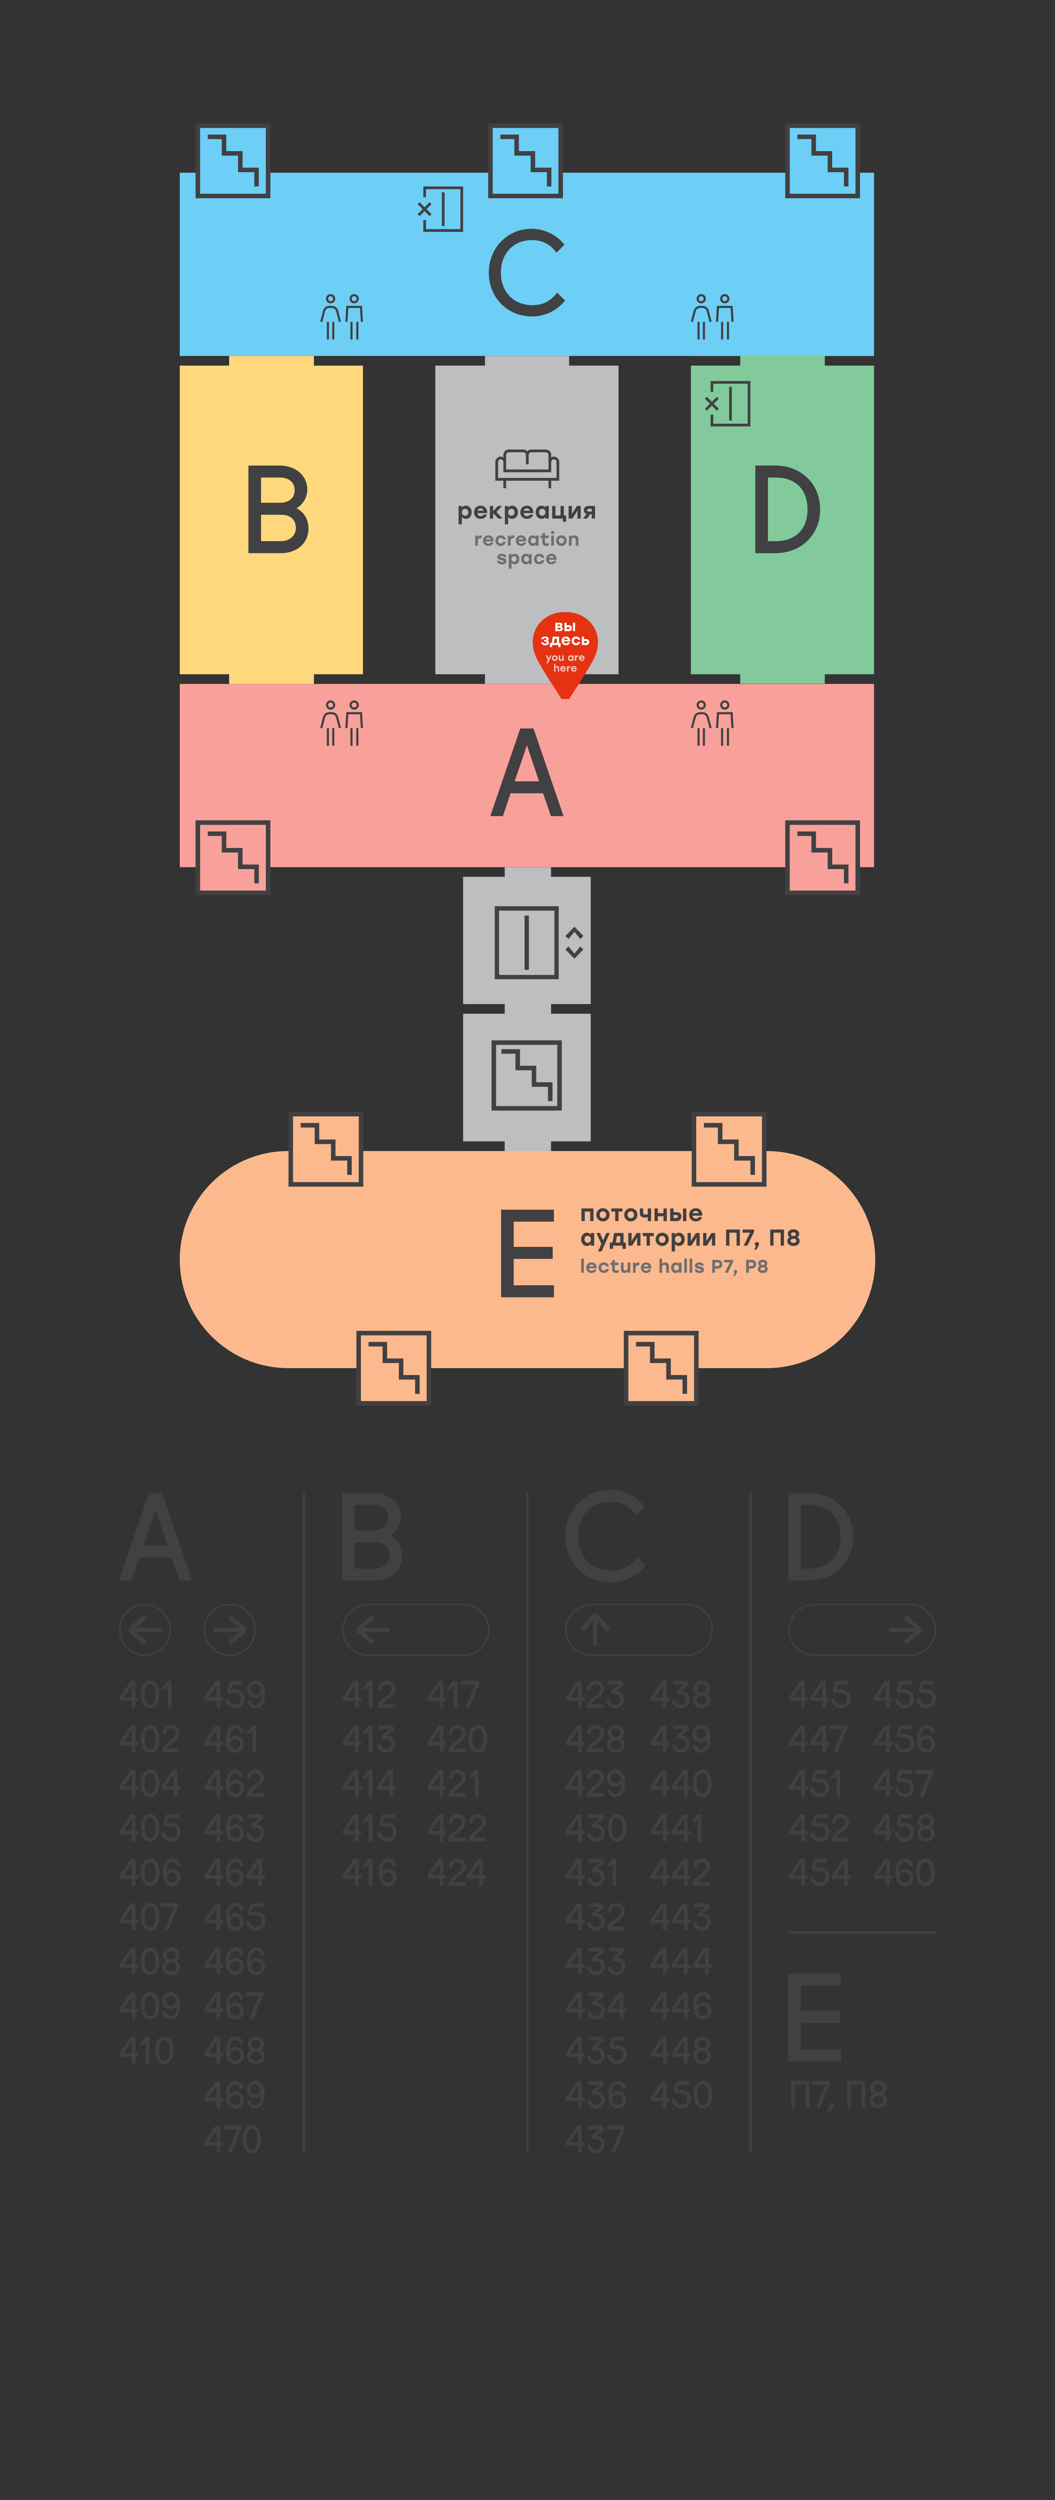 <?xml version="1.0" encoding="UTF-8"?>
<svg id="Layer_1" xmlns="http://www.w3.org/2000/svg" xmlns:xlink="http://www.w3.org/1999/xlink" version="1.1" viewBox="0 0 1376 3260">
  <rect x="0" y="0" width="1376" height="3260" fill="#333333" stroke="none"/>
  <!-- Generator: Adobe Illustrator 30.0.0, SVG Export Plug-In . SVG Version: 2.1.1 Build 123)  -->
  <defs>
    <style>
      .st0, .st1, .st2, .st3 {
        fill: none;
      }

      .st1 {
        stroke-width: 2px;
      }

      .st1, .st2, .st3 {
        stroke: #414042;
        stroke-miterlimit: 10;
      }

      .st4 {
        fill: #414042;
      }

      .st5 {
        fill: #6d6e71;
      }

      .st6 {
        fill: #bcbec0;
      }

      .st7 {
        fill: #fbb98d;
      }

      .st8 {
        clip-path: url(#clippath-1);
      }

      .st9 {
        clip-path: url(#clippath-3);
      }

      .st10 {
        clip-path: url(#clippath-4);
      }

      .st11 {
        clip-path: url(#clippath-2);
      }

      .st12 {
        clip-path: url(#clippath-7);
      }

      .st13 {
        clip-path: url(#clippath-6);
      }

      .st14 {
        clip-path: url(#clippath-9);
      }

      .st15 {
        clip-path: url(#clippath-8);
      }

      .st16 {
        clip-path: url(#clippath-5);
      }

      .st17 {
        fill: #fff;
      }

      .st18 {
        fill: #82ca9c;
      }

      .st19 {
        fill: #e53212;
      }

      .st20 {
        fill: #f7a19a;
      }

      .st21 {
        fill: #f8c6c0;
      }

      .st22 {
        fill: #6dcff6;
      }

      .st2 {
        stroke-width: 5.91px;
      }

      .st3 {
        stroke-width: 3px;
      }

      .st23 {
        fill: #ffd87d;
      }

      .st24 {
        clip-path: url(#clippath);
      }
    </style>
    <clipPath id="clippath">
      <rect class="st0" x="155.09" y="160.98" width="1065.83" height="2646.57"/>
    </clipPath>
    <clipPath id="clippath-1">
      <rect class="st0" x="155.09" y="160.98" width="1065.83" height="2646.57"/>
    </clipPath>
    <clipPath id="clippath-2">
      <rect class="st0" x="155.09" y="160.98" width="1065.83" height="2646.57"/>
    </clipPath>
    <clipPath id="clippath-3">
      <rect class="st0" x="155.09" y="160.98" width="1065.83" height="2646.57"/>
    </clipPath>
    <clipPath id="clippath-4">
      <rect class="st0" x="155.09" y="160.98" width="1065.83" height="2646.57"/>
    </clipPath>
    <clipPath id="clippath-5">
      <rect class="st0" x="155.09" y="160.98" width="1065.83" height="2646.57"/>
    </clipPath>
    <clipPath id="clippath-6">
      <rect class="st0" x="155.09" y="160.98" width="1065.83" height="2646.57"/>
    </clipPath>
    <clipPath id="clippath-7">
      <rect class="st0" x="155.09" y="160.98" width="1065.83" height="2646.57"/>
    </clipPath>
    <clipPath id="clippath-8">
      <rect class="st0" x="155.09" y="160.98" width="1065.83" height="2646.57"/>
    </clipPath>
    <clipPath id="clippath-9">
      <rect class="st0" x="155.09" y="160.98" width="1065.83" height="2646.57"/>
    </clipPath>
  </defs>
  <g>
    <g class="st24">
      <path class="st4" d="M321.17,2789.54c0-7.92,2.16-13.39,7.2-13.39s7.2,5.47,7.2,13.39-2.16,13.39-7.2,13.39-7.2-5.47-7.2-13.39M340.37,2789.54c0-10.32-4.32-18-12-18s-12,7.68-12,18,4.27,18,12,18,12-7.68,12-18M314.72,2772.02h-23.04v4.75h17.9c-1.97,4.27-7.3,15.94-11.9,29.33v.96h4.8c5.76-17.76,12.24-30.29,12.24-30.29v-4.75ZM271.97,2793.38c3.84-5.47,7.68-11.18,10.46-15.31v15.31h-10.46ZM266.6,2797.94h15.84v9.12h4.8v-9.12h3.84v-4.56h-3.84v-21.36h-6.24s-6,9.12-14.4,21.36v4.56Z"/>
      <path class="st4" d="M345.18,2731.54c.05-4.18-.53-8.11-1.97-11.23-1.87-4.03-5.71-6.77-10.27-6.77-6.96,0-11.28,5.52-11.28,11.28s4.08,11.28,11.04,11.28c4.08,0,6.34-1.92,7.92-4.27.1,4.8-1.44,13.15-7.82,13.15-3.12,0-5.62-1.92-5.62-5.52h-4.8c-.05,6,4.46,10.08,10.22,10.08,8.98,0,12.48-8.88,12.58-18M332.94,2718.15c3.84,0,6.58,3.07,6.58,6.67,0,3.89-2.5,6.67-6.34,6.67s-6.72-2.83-6.72-6.67,2.64-6.67,6.48-6.67M294.64,2731.54c-.05,4.85.58,9.41,2.69,12.72,2.02,3.17,5.47,5.28,9.7,5.28,6.96,0,11.14-5.52,11.14-11.28s-4.08-11.28-11.04-11.28c-3.6,0-6.29,2.11-7.92,4.27-.1-4.8,1.44-13.15,7.82-13.15,3.12,0,5.62,1.92,5.62,5.52h4.8c.05-6-4.46-10.08-10.22-10.08-8.98,0-12.48,8.88-12.58,18M306.88,2744.93c-3.84,0-6.58-3.07-6.58-6.67,0-3.89,2.54-6.72,6.38-6.72,4.03,0,6.67,2.88,6.67,6.72s-2.64,6.67-6.48,6.67M271.97,2735.38c3.84-5.47,7.68-11.18,10.46-15.31v15.31h-10.46ZM266.6,2739.94h15.84v9.12h4.8v-9.12h3.84v-4.56h-3.84v-21.36h-6.24s-6,9.12-14.4,21.36v4.56Z"/>
      <path class="st4" d="M327.78,2665.38c0-3.12,2.64-5.28,6-5.28s6,2.16,6,5.28c0,2.64-2.16,5.38-6,5.38s-6-2.74-6-5.38M327.06,2681.22c0-3.6,3.12-6,6.72-6,3.84,0,6.72,2.4,6.72,6,0,3.36-2.88,5.76-6.72,5.76s-6.72-2.4-6.72-5.76M322.98,2665.14c0,3.26,1.73,5.95,4.32,7.63-3.07,1.68-5.04,4.61-5.04,8.69,0,5.52,4.8,10.08,11.52,10.08s11.52-4.56,11.52-10.08c0-4.08-1.97-7.01-5.09-8.69,2.64-1.68,4.37-4.37,4.37-7.63,0-5.28-5.04-9.6-10.8-9.6s-10.8,4.32-10.8,9.6M294.64,2673.54c-.05,4.85.58,9.41,2.69,12.72,2.02,3.17,5.47,5.28,9.7,5.28,6.96,0,11.14-5.52,11.14-11.28s-4.08-11.28-11.04-11.28c-3.6,0-6.29,2.11-7.92,4.27-.1-4.8,1.44-13.15,7.82-13.15,3.12,0,5.62,1.92,5.62,5.52h4.8c.05-6-4.46-10.08-10.22-10.08-8.98,0-12.48,8.88-12.58,18M306.88,2686.93c-3.84,0-6.58-3.07-6.58-6.67,0-3.89,2.54-6.72,6.38-6.72,4.03,0,6.67,2.88,6.67,6.72s-2.64,6.67-6.48,6.67M271.97,2677.38c3.84-5.47,7.68-11.18,10.46-15.31v15.31h-10.46ZM266.6,2681.94h15.84v9.12h4.8v-9.12h3.84v-4.56h-3.84v-21.36h-6.24s-6,9.12-14.4,21.36v4.56Z"/>
      <path class="st4" d="M343.05,2598.02h-23.04v4.75h17.9c-1.97,4.27-7.3,15.94-11.9,29.33v.96h4.8c5.76-17.76,12.24-30.29,12.24-30.29v-4.75ZM294.64,2615.54c-.05,4.85.58,9.41,2.69,12.72,2.02,3.17,5.47,5.28,9.7,5.28,6.96,0,11.14-5.52,11.14-11.28s-4.08-11.28-11.04-11.28c-3.6,0-6.29,2.11-7.92,4.27-.1-4.8,1.44-13.15,7.82-13.15,3.12,0,5.62,1.92,5.62,5.52h4.8c.05-6-4.46-10.08-10.22-10.08-8.98,0-12.48,8.88-12.58,18M306.88,2628.93c-3.84,0-6.58-3.07-6.58-6.67,0-3.89,2.54-6.72,6.38-6.72,4.03,0,6.67,2.88,6.67,6.72s-2.64,6.67-6.48,6.67M271.97,2619.38c3.84-5.47,7.68-11.18,10.46-15.31v15.31h-10.46ZM266.6,2623.94h15.84v9.12h4.8v-9.12h3.84v-4.56h-3.84v-21.36h-6.24s-6,9.12-14.4,21.36v4.56Z"/>
      <path class="st4" d="M322.27,2557.54c-.05,4.85.58,9.41,2.69,12.72,2.02,3.17,5.47,5.28,9.7,5.28,6.96,0,11.14-5.52,11.14-11.28s-4.08-11.28-11.04-11.28c-3.6,0-6.29,2.11-7.92,4.27-.1-4.8,1.44-13.15,7.82-13.15,3.12,0,5.62,1.92,5.62,5.52h4.8c.05-6-4.46-10.08-10.22-10.08-8.98,0-12.48,8.88-12.58,18M334.51,2570.93c-3.84,0-6.58-3.07-6.58-6.67,0-3.89,2.54-6.72,6.38-6.72,4.03,0,6.67,2.88,6.67,6.72s-2.64,6.67-6.48,6.67M294.64,2557.54c-.05,4.85.58,9.41,2.69,12.72,2.02,3.17,5.47,5.28,9.7,5.28,6.96,0,11.14-5.52,11.14-11.28s-4.08-11.28-11.04-11.28c-3.6,0-6.29,2.11-7.92,4.27-.1-4.8,1.44-13.15,7.82-13.15,3.12,0,5.62,1.92,5.62,5.52h4.8c.05-6-4.46-10.08-10.22-10.08-8.98,0-12.48,8.88-12.58,18M306.88,2570.93c-3.84,0-6.58-3.07-6.58-6.67,0-3.89,2.54-6.72,6.38-6.72,4.03,0,6.67,2.88,6.67,6.72s-2.64,6.67-6.48,6.67M271.97,2561.38c3.84-5.47,7.68-11.18,10.46-15.31v15.31h-10.46ZM266.6,2565.94h15.84v9.12h4.8v-9.12h3.84v-4.56h-3.84v-21.36h-6.24s-6,9.12-14.4,21.36v4.56Z"/>
      <path class="st4" d="M333.72,2493.06c-2.11-.05-4.99.24-6.1.38l2.64-6.67h13.06v-4.75h-16.08l-4.08,11.28,2.16,4.56c3.46-.19,5.52-.34,8.4-.24,4.56.14,7.68,2.88,7.68,7.68s-3.31,7.49-7.68,7.49-7.68-3.17-7.68-7.25h-4.8c0,6.48,5.52,12,12.48,12s12.48-5.28,12.48-12.24c0-7.44-5.04-12.1-12.48-12.24M294.64,2499.54c-.05,4.85.58,9.41,2.69,12.72,2.02,3.17,5.47,5.28,9.7,5.28,6.96,0,11.14-5.52,11.14-11.28s-4.08-11.28-11.04-11.28c-3.6,0-6.29,2.11-7.92,4.27-.1-4.8,1.44-13.15,7.82-13.15,3.12,0,5.62,1.92,5.62,5.52h4.8c.05-6-4.46-10.08-10.22-10.08-8.98,0-12.48,8.88-12.58,18M306.88,2512.93c-3.84,0-6.58-3.07-6.58-6.67,0-3.89,2.54-6.72,6.38-6.72,4.03,0,6.67,2.88,6.67,6.72s-2.64,6.67-6.48,6.67M271.97,2503.38c3.84-5.47,7.68-11.18,10.46-15.31v15.31h-10.46ZM266.6,2507.94h15.84v9.12h4.8v-9.12h3.84v-4.56h-3.84v-21.36h-6.24s-6,9.12-14.4,21.36v4.56Z"/>
      <path class="st4" d="M326.62,2445.38c3.84-5.47,7.68-11.18,10.46-15.31v15.31h-10.46ZM321.24,2449.94h15.84v9.12h4.8v-9.12h3.84v-4.56h-3.84v-21.36h-6.24s-6,9.12-14.4,21.36v4.56ZM294.64,2441.54c-.05,4.85.58,9.41,2.69,12.72,2.02,3.17,5.47,5.28,9.7,5.28,6.96,0,11.14-5.52,11.14-11.28s-4.08-11.28-11.04-11.28c-3.6,0-6.29,2.11-7.92,4.27-.1-4.8,1.44-13.15,7.82-13.15,3.12,0,5.62,1.92,5.62,5.52h4.8c.05-6-4.46-10.08-10.22-10.08-8.98,0-12.48,8.88-12.58,18M306.88,2454.93c-3.84,0-6.58-3.07-6.58-6.67,0-3.89,2.54-6.72,6.38-6.72,4.03,0,6.67,2.88,6.67,6.72s-2.64,6.67-6.48,6.67M271.97,2445.38c3.84-5.47,7.68-11.18,10.46-15.31v15.31h-10.46ZM266.6,2449.94h15.84v9.12h4.8v-9.12h3.84v-4.56h-3.84v-21.36h-6.24s-6,9.12-14.4,21.36v4.56Z"/>
      <path class="st4" d="M341.15,2366.02h-18.24v4.75h14.64l-9.89,8.21v4.32h4.85c4.08,0,7.2,2.64,7.2,6.96,0,3.6-2.88,6.72-6.72,6.72s-6.72-2.64-6.72-6.24h-4.8c0,5.76,4.8,10.8,11.52,10.8s11.52-5.76,11.52-11.28c0-6.24-4.46-10.85-10.75-11.18l10.27-8.3-2.88-4.75ZM294.64,2383.54c-.05,4.85.58,9.41,2.69,12.72,2.02,3.17,5.47,5.28,9.7,5.28,6.96,0,11.14-5.52,11.14-11.28s-4.08-11.28-11.04-11.28c-3.6,0-6.29,2.11-7.92,4.27-.1-4.8,1.44-13.15,7.82-13.15,3.12,0,5.62,1.92,5.62,5.52h4.8c.05-6-4.46-10.08-10.22-10.08-8.98,0-12.48,8.88-12.58,18M306.88,2396.93c-3.84,0-6.58-3.07-6.58-6.67,0-3.89,2.54-6.72,6.38-6.72,4.03,0,6.67,2.88,6.67,6.72s-2.64,6.67-6.48,6.67M271.97,2387.38c3.84-5.47,7.68-11.18,10.46-15.31v15.31h-10.46ZM266.6,2391.94h15.84v9.12h4.8v-9.12h3.84v-4.56h-3.84v-21.36h-6.24s-6,9.12-14.4,21.36v4.56Z"/>
      <path class="st4" d="M322.18,2319.54h4.75v-1.44c0-3.84,3.17-5.9,6.29-5.9s6.24,2.06,6.24,5.9c0,3.12-1.73,4.61-3.36,6.24-5.76,5.76-14.4,9.84-14.4,16.32v2.4h22.08v-4.75h-16.08c0-2.69,6-5.33,11.76-11.09,2.02-2.02,4.8-4.8,4.8-9.12,0-6.72-5.28-10.56-11.04-10.56s-11.04,4.32-11.04,10.56v1.44ZM294.64,2325.54c-.05,4.85.58,9.41,2.69,12.72,2.02,3.17,5.47,5.28,9.7,5.28,6.96,0,11.14-5.52,11.14-11.28s-4.08-11.28-11.04-11.28c-3.6,0-6.29,2.11-7.92,4.27-.1-4.8,1.44-13.15,7.82-13.15,3.12,0,5.62,1.92,5.62,5.52h4.8c.05-6-4.46-10.08-10.22-10.08-8.98,0-12.48,8.88-12.58,18M306.88,2338.93c-3.84,0-6.58-3.07-6.58-6.67,0-3.89,2.54-6.72,6.38-6.72,4.03,0,6.67,2.88,6.67,6.72s-2.64,6.67-6.48,6.67M271.97,2329.38c3.84-5.47,7.68-11.18,10.46-15.31v15.31h-10.46ZM266.6,2333.94h15.84v9.12h4.8v-9.12h3.84v-4.56h-3.84v-21.36h-6.24s-6,9.12-14.4,21.36v4.56Z"/>
      <path class="st4" d="M321.54,2259.62v.96h4.85l2.83-4.32v28.8h4.8v-35.04h-5.76l-6.72,9.6ZM294.64,2267.54c-.05,4.85.58,9.41,2.69,12.72,2.02,3.17,5.47,5.28,9.7,5.28,6.96,0,11.14-5.52,11.14-11.28s-4.08-11.28-11.04-11.28c-3.6,0-6.29,2.11-7.92,4.27-.1-4.8,1.44-13.15,7.82-13.15,3.12,0,5.62,1.92,5.62,5.52h4.8c.05-6-4.46-10.08-10.22-10.08-8.98,0-12.48,8.88-12.58,18M306.88,2280.93c-3.84,0-6.58-3.07-6.58-6.67,0-3.89,2.54-6.72,6.38-6.72,4.03,0,6.67,2.88,6.67,6.72s-2.64,6.67-6.48,6.67M271.97,2271.38c3.84-5.47,7.68-11.18,10.46-15.31v15.31h-10.46ZM266.6,2275.94h15.84v9.12h4.8v-9.12h3.84v-4.56h-3.84v-21.36h-6.24s-6,9.12-14.4,21.36v4.56Z"/>
      <path class="st4" d="M345.87,2209.54c.05-4.18-.53-8.11-1.97-11.23-1.87-4.03-5.71-6.77-10.27-6.77-6.96,0-11.28,5.52-11.28,11.28s4.08,11.28,11.04,11.28c4.08,0,6.34-1.92,7.92-4.27.1,4.8-1.44,13.15-7.82,13.15-3.12,0-5.62-1.92-5.62-5.52h-4.8c-.05,6,4.46,10.08,10.22,10.08,8.98,0,12.48-8.88,12.58-18M333.63,2196.15c3.84,0,6.58,3.07,6.58,6.67,0,3.89-2.5,6.67-6.34,6.67s-6.72-2.83-6.72-6.67,2.64-6.67,6.48-6.67M306.64,2203.06c-2.11-.05-4.99.24-6.1.38l2.64-6.67h13.06v-4.75h-16.08l-4.08,11.28,2.16,4.56c3.46-.19,5.52-.34,8.4-.24,4.56.14,7.68,2.88,7.68,7.68s-3.31,7.49-7.68,7.49-7.68-3.17-7.68-7.25h-4.8c0,6.48,5.52,12,12.48,12s12.48-5.28,12.48-12.24c0-7.44-5.04-12.1-12.48-12.24M271.97,2213.38c3.84-5.47,7.68-11.18,10.46-15.31v15.31h-10.46ZM266.6,2217.94h15.84v9.12h4.8v-9.12h3.84v-4.56h-3.84v-21.36h-6.24s-6,9.12-14.4,21.36v4.56Z"/>
      <path class="st4" d="M207.13,2673.54c0-7.92,2.16-13.39,7.2-13.39s7.2,5.47,7.2,13.39-2.16,13.39-7.2,13.39-7.2-5.47-7.2-13.39M226.33,2673.54c0-10.32-4.32-18-12-18s-12,7.68-12,18,4.27,18,12,18,12-7.68,12-18M182.25,2665.62v.96h4.85l2.83-4.32v28.8h4.8v-35.04h-5.76l-6.72,9.6ZM161.42,2677.38c3.84-5.47,7.68-11.18,10.46-15.31v15.31h-10.46ZM156.05,2681.94h15.84v9.12h4.8v-9.12h3.84v-4.56h-3.84v-21.36h-6.24s-6,9.12-14.4,21.36v4.56Z"/>
      <path class="st4" d="M235,2615.54c.05-4.18-.53-8.11-1.97-11.23-1.87-4.03-5.71-6.77-10.27-6.77-6.96,0-11.28,5.52-11.28,11.28s4.08,11.28,11.04,11.28c4.08,0,6.34-1.92,7.92-4.27.1,4.8-1.44,13.15-7.82,13.15-3.12,0-5.62-1.92-5.62-5.52h-4.8c-.05,6,4.46,10.08,10.22,10.08,8.98,0,12.48-8.88,12.58-18M222.76,2602.15c3.84,0,6.58,3.07,6.58,6.67,0,3.89-2.5,6.67-6.34,6.67s-6.72-2.83-6.72-6.67,2.64-6.67,6.48-6.67M188.53,2615.54c0-7.92,2.16-13.39,7.2-13.39s7.2,5.47,7.2,13.39-2.16,13.39-7.2,13.39-7.2-5.47-7.2-13.39M207.73,2615.54c0-10.32-4.32-18-12-18s-12,7.68-12,18,4.27,18,12,18,12-7.68,12-18M161.42,2619.38c3.84-5.47,7.68-11.18,10.46-15.31v15.31h-10.46ZM156.05,2623.94h15.84v9.12h4.8v-9.12h3.84v-4.56h-3.84v-21.36h-6.24s-6,9.12-14.4,21.36v4.56Z"/>
      <path class="st4" d="M217.33,2549.38c0-3.12,2.64-5.28,6-5.28s6,2.16,6,5.28c0,2.64-2.16,5.38-6,5.38s-6-2.74-6-5.38M216.61,2565.22c0-3.6,3.12-6,6.72-6,3.84,0,6.72,2.4,6.72,6,0,3.36-2.88,5.76-6.72,5.76s-6.72-2.4-6.72-5.76M212.53,2549.14c0,3.26,1.73,5.95,4.32,7.63-3.07,1.68-5.04,4.61-5.04,8.69,0,5.52,4.8,10.08,11.52,10.08s11.52-4.56,11.52-10.08c0-4.08-1.97-7.01-5.09-8.69,2.64-1.68,4.37-4.37,4.37-7.63,0-5.28-5.04-9.6-10.8-9.6s-10.8,4.32-10.8,9.6M188.53,2557.54c0-7.92,2.16-13.39,7.2-13.39s7.2,5.47,7.2,13.39-2.16,13.39-7.2,13.39-7.2-5.47-7.2-13.39M207.73,2557.54c0-10.32-4.32-18-12-18s-12,7.68-12,18,4.27,18,12,18,12-7.68,12-18M161.42,2561.38c3.84-5.47,7.68-11.18,10.46-15.31v15.31h-10.46ZM156.05,2565.94h15.84v9.12h4.8v-9.12h3.84v-4.56h-3.84v-21.36h-6.24s-6,9.12-14.4,21.36v4.56Z"/>
      <path class="st4" d="M232.12,2482.02h-23.04v4.75h17.9c-1.97,4.27-7.3,15.94-11.9,29.33v.96h4.8c5.76-17.76,12.24-30.29,12.24-30.29v-4.75ZM188.53,2499.54c0-7.92,2.16-13.39,7.2-13.39s7.2,5.47,7.2,13.39-2.16,13.39-7.2,13.39-7.2-5.47-7.2-13.39M207.73,2499.54c0-10.32-4.32-18-12-18s-12,7.68-12,18,4.27,18,12,18,12-7.68,12-18M161.42,2503.38c3.84-5.47,7.68-11.18,10.46-15.31v15.31h-10.46ZM156.05,2507.94h15.84v9.12h4.8v-9.12h3.84v-4.56h-3.84v-21.36h-6.24s-6,9.12-14.4,21.36v4.56Z"/>
      <path class="st4" d="M212.2,2441.54c-.05,4.85.58,9.41,2.69,12.72,2.02,3.17,5.47,5.28,9.7,5.28,6.96,0,11.14-5.52,11.14-11.28s-4.08-11.28-11.04-11.28c-3.6,0-6.29,2.11-7.92,4.27-.1-4.8,1.44-13.15,7.82-13.15,3.12,0,5.62,1.92,5.62,5.52h4.8c.05-6-4.46-10.08-10.22-10.08-8.98,0-12.48,8.88-12.58,18M224.44,2454.93c-3.84,0-6.58-3.07-6.58-6.67,0-3.89,2.54-6.72,6.38-6.72,4.03,0,6.67,2.88,6.67,6.72s-2.64,6.67-6.48,6.67M188.53,2441.54c0-7.92,2.16-13.39,7.2-13.39s7.2,5.47,7.2,13.39-2.16,13.39-7.2,13.39-7.2-5.47-7.2-13.39M207.73,2441.54c0-10.32-4.32-18-12-18s-12,7.68-12,18,4.27,18,12,18,12-7.68,12-18M161.42,2445.38c3.84-5.47,7.68-11.18,10.46-15.31v15.31h-10.46ZM156.05,2449.94h15.84v9.12h4.8v-9.12h3.84v-4.56h-3.84v-21.36h-6.24s-6,9.12-14.4,21.36v4.56Z"/>
      <path class="st4" d="M223.41,2377.06c-2.11-.05-4.99.24-6.1.38l2.64-6.67h13.06v-4.75h-16.08l-4.08,11.28,2.16,4.56c3.46-.19,5.52-.34,8.4-.24,4.56.14,7.68,2.88,7.68,7.68s-3.31,7.49-7.68,7.49-7.68-3.17-7.68-7.25h-4.8c0,6.48,5.52,12,12.48,12s12.48-5.28,12.48-12.24c0-7.44-5.04-12.1-12.48-12.24M188.53,2383.54c0-7.92,2.16-13.39,7.2-13.39s7.2,5.47,7.2,13.39-2.16,13.39-7.2,13.39-7.2-5.47-7.2-13.39M207.73,2383.54c0-10.32-4.32-18-12-18s-12,7.68-12,18,4.27,18,12,18,12-7.68,12-18M161.42,2387.38c3.84-5.47,7.68-11.18,10.46-15.31v15.31h-10.46ZM156.05,2391.94h15.84v9.12h4.8v-9.12h3.84v-4.56h-3.84v-21.36h-6.24s-6,9.12-14.4,21.36v4.56Z"/>
      <path class="st4" d="M216.23,2329.38c3.84-5.47,7.68-11.18,10.46-15.31v15.31h-10.46ZM210.85,2333.94h15.84v9.12h4.8v-9.12h3.84v-4.56h-3.84v-21.36h-6.24s-6,9.12-14.4,21.36v4.56ZM188.53,2325.54c0-7.92,2.16-13.39,7.2-13.39s7.2,5.47,7.2,13.39-2.16,13.39-7.2,13.39-7.2-5.47-7.2-13.39M207.73,2325.54c0-10.32-4.32-18-12-18s-12,7.68-12,18,4.27,18,12,18,12-7.68,12-18M161.42,2329.38c3.84-5.47,7.68-11.18,10.46-15.31v15.31h-10.46ZM156.05,2333.94h15.84v9.12h4.8v-9.12h3.84v-4.56h-3.84v-21.36h-6.24s-6,9.12-14.4,21.36v4.56Z"/>
      <path class="st4" d="M211.86,2261.54h4.75v-1.44c0-3.84,3.17-5.9,6.29-5.9s6.24,2.06,6.24,5.9c0,3.12-1.73,4.61-3.36,6.24-5.76,5.76-14.4,9.84-14.4,16.32v2.4h22.08v-4.75h-16.08c0-2.69,6-5.33,11.76-11.09,2.02-2.02,4.8-4.8,4.8-9.12,0-6.72-5.28-10.56-11.04-10.56s-11.04,4.32-11.04,10.56v1.44ZM188.53,2267.54c0-7.92,2.16-13.39,7.2-13.39s7.2,5.47,7.2,13.39-2.16,13.39-7.2,13.39-7.2-5.47-7.2-13.39M207.73,2267.54c0-10.32-4.32-18-12-18s-12,7.68-12,18,4.27,18,12,18,12-7.68,12-18M161.42,2271.38c3.84-5.47,7.68-11.18,10.46-15.31v15.31h-10.46ZM156.05,2275.94h15.84v9.12h4.8v-9.12h3.84v-4.56h-3.84v-21.36h-6.24s-6,9.12-14.4,21.36v4.56Z"/>
      <path class="st4" d="M211.3,2201.62v.96h4.85l2.83-4.32v28.8h4.8v-35.04h-5.76l-6.72,9.6ZM188.53,2209.54c0-7.92,2.16-13.39,7.2-13.39s7.2,5.47,7.2,13.39-2.16,13.39-7.2,13.39-7.2-5.47-7.2-13.39M207.73,2209.54c0-10.32-4.32-18-12-18s-12,7.68-12,18,4.27,18,12,18,12-7.68,12-18M161.42,2213.38c3.84-5.47,7.68-11.18,10.46-15.31v15.31h-10.46ZM156.05,2217.94h15.84v9.12h4.8v-9.12h3.84v-4.56h-3.84v-21.36h-6.24s-6,9.12-14.4,21.36v4.56Z"/>
      <path class="st4" d="M614.54,2445.38c3.84-5.47,7.68-11.18,10.46-15.31v15.31h-10.46ZM609.17,2449.94h15.84v9.12h4.8v-9.12h3.84v-4.56h-3.84v-21.36h-6.24s-6,9.12-14.4,21.36v4.56ZM585.48,2435.54h4.75v-1.44c0-3.84,3.17-5.9,6.29-5.9s6.24,2.06,6.24,5.9c0,3.12-1.73,4.61-3.36,6.24-5.76,5.76-14.4,9.84-14.4,16.32v2.4h22.08v-4.75h-16.08c0-2.69,6-5.33,11.76-11.09,2.02-2.02,4.8-4.8,4.8-9.12,0-6.72-5.28-10.56-11.04-10.56s-11.04,4.32-11.04,10.56v1.44ZM563,2445.38c3.84-5.47,7.68-11.18,10.46-15.31v15.31h-10.46ZM557.62,2449.94h15.84v9.12h4.8v-9.12h3.84v-4.56h-3.84v-21.36h-6.24s-6,9.12-14.4,21.36v4.56Z"/>
      <path class="st4" d="M611.88,2377.54h4.75v-1.44c0-3.84,3.17-5.9,6.29-5.9s6.24,2.06,6.24,5.9c0,3.12-1.73,4.61-3.36,6.24-5.76,5.76-14.4,9.84-14.4,16.32v2.4h22.08v-4.75h-16.08c0-2.69,6-5.33,11.76-11.09,2.02-2.02,4.8-4.8,4.8-9.12,0-6.72-5.28-10.56-11.04-10.56s-11.04,4.32-11.04,10.56v1.44ZM585.48,2377.54h4.75v-1.44c0-3.84,3.17-5.9,6.29-5.9s6.24,2.06,6.24,5.9c0,3.12-1.73,4.61-3.36,6.24-5.76,5.76-14.4,9.84-14.4,16.32v2.4h22.08v-4.75h-16.08c0-2.69,6-5.33,11.76-11.09,2.02-2.02,4.8-4.8,4.8-9.12,0-6.72-5.28-10.56-11.04-10.56s-11.04,4.32-11.04,10.56v1.44ZM563,2387.38c3.84-5.47,7.68-11.18,10.46-15.31v15.31h-10.46ZM557.62,2391.94h15.84v9.12h4.8v-9.12h3.84v-4.56h-3.84v-21.36h-6.24s-6,9.12-14.4,21.36v4.56Z"/>
      <path class="st4" d="M611.78,2317.62v.96h4.85l2.83-4.32v28.8h4.8v-35.04h-5.76l-6.72,9.6ZM585.48,2319.54h4.75v-1.44c0-3.84,3.17-5.9,6.29-5.9s6.24,2.06,6.24,5.9c0,3.12-1.73,4.61-3.36,6.24-5.76,5.76-14.4,9.84-14.4,16.32v2.4h22.08v-4.75h-16.08c0-2.69,6-5.33,11.76-11.09,2.02-2.02,4.8-4.8,4.8-9.12,0-6.72-5.28-10.56-11.04-10.56s-11.04,4.32-11.04,10.56v1.44ZM563,2329.38c3.84-5.47,7.68-11.18,10.46-15.31v15.31h-10.46ZM557.62,2333.94h15.84v9.12h4.8v-9.12h3.84v-4.56h-3.84v-21.36h-6.24s-6,9.12-14.4,21.36v4.56Z"/>
      <path class="st4" d="M616.02,2267.54c0-7.92,2.16-13.39,7.2-13.39s7.2,5.47,7.2,13.39-2.16,13.39-7.2,13.39-7.2-5.47-7.2-13.39M635.22,2267.54c0-10.32-4.32-18-12-18s-12,7.68-12,18,4.27,18,12,18,12-7.68,12-18M585.48,2261.54h4.75v-1.44c0-3.84,3.17-5.9,6.29-5.9s6.24,2.06,6.24,5.9c0,3.12-1.73,4.61-3.36,6.24-5.76,5.76-14.4,9.84-14.4,16.32v2.4h22.08v-4.75h-16.08c0-2.69,6-5.33,11.76-11.09,2.02-2.02,4.8-4.8,4.8-9.12,0-6.72-5.28-10.56-11.04-10.56s-11.04,4.32-11.04,10.56v1.44ZM563,2271.38c3.84-5.47,7.68-11.18,10.46-15.31v15.31h-10.46ZM557.62,2275.94h15.84v9.12h4.8v-9.12h3.84v-4.56h-3.84v-21.36h-6.24s-6,9.12-14.4,21.36v4.56Z"/>
      <path class="st4" d="M624.89,2192.02h-23.04v4.75h17.9c-1.97,4.27-7.3,15.94-11.9,29.33v.96h4.8c5.76-17.76,12.24-30.29,12.24-30.29v-4.75ZM583.83,2201.62v.96h4.85l2.83-4.32v28.8h4.8v-35.04h-5.76l-6.72,9.6ZM563,2213.38c3.84-5.47,7.68-11.18,10.46-15.31v15.31h-10.46ZM557.62,2217.94h15.84v9.12h4.8v-9.12h3.84v-4.56h-3.84v-21.36h-6.24s-6,9.12-14.4,21.36v4.56Z"/>
      <path class="st4" d="M493.72,2441.54c-.05,4.85.58,9.41,2.69,12.72,2.02,3.17,5.47,5.28,9.7,5.28,6.96,0,11.14-5.52,11.14-11.28s-4.08-11.28-11.04-11.28c-3.6,0-6.29,2.11-7.92,4.27-.1-4.8,1.44-13.15,7.82-13.15,3.12,0,5.62,1.92,5.62,5.52h4.8c.05-6-4.46-10.08-10.22-10.08-8.98,0-12.48,8.88-12.58,18M505.96,2454.93c-3.84,0-6.58-3.07-6.58-6.67,0-3.89,2.54-6.72,6.38-6.72,4.03,0,6.67,2.88,6.67,6.72s-2.64,6.67-6.48,6.67M473.28,2433.62v.96h4.85l2.83-4.32v28.8h4.8v-35.04h-5.76l-6.72,9.6ZM452.45,2445.38c3.84-5.47,7.68-11.18,10.46-15.31v15.31h-10.46ZM447.07,2449.94h15.84v9.12h4.8v-9.12h3.84v-4.56h-3.84v-21.36h-6.24s-6,9.12-14.4,21.36v4.56Z"/>
      <path class="st4" d="M505.14,2377.06c-2.11-.05-4.99.24-6.1.38l2.64-6.67h13.06v-4.75h-16.08l-4.08,11.28,2.16,4.56c3.46-.19,5.52-.34,8.4-.24,4.56.14,7.68,2.88,7.68,7.68s-3.31,7.49-7.68,7.49-7.68-3.17-7.68-7.25h-4.8c0,6.48,5.52,12,12.48,12s12.48-5.28,12.48-12.24c0-7.44-5.04-12.1-12.48-12.24M473.28,2375.62v.96h4.85l2.83-4.32v28.8h4.8v-35.04h-5.76l-6.72,9.6ZM452.45,2387.38c3.84-5.47,7.68-11.18,10.46-15.31v15.31h-10.46ZM447.07,2391.94h15.84v9.12h4.8v-9.12h3.84v-4.56h-3.84v-21.36h-6.24s-6,9.12-14.4,21.36v4.56Z"/>
      <path class="st4" d="M497.27,2329.38c3.84-5.47,7.68-11.18,10.46-15.31v15.31h-10.46ZM491.9,2333.94h15.84v9.12h4.8v-9.12h3.84v-4.56h-3.84v-21.36h-6.24s-6,9.12-14.4,21.36v4.56ZM473.28,2317.62v.96h4.85l2.83-4.32v28.8h4.8v-35.04h-5.76l-6.72,9.6ZM452.45,2329.38c3.84-5.47,7.68-11.18,10.46-15.31v15.31h-10.46ZM447.07,2333.94h15.84v9.12h4.8v-9.12h3.84v-4.56h-3.84v-21.36h-6.24s-6,9.12-14.4,21.36v4.56Z"/>
      <path class="st4" d="M512.08,2250.02h-18.24v4.75h14.64l-9.89,8.21v4.32h4.85c4.08,0,7.2,2.64,7.2,6.96,0,3.6-2.88,6.72-6.72,6.72s-6.72-2.64-6.72-6.24h-4.8c0,5.76,4.8,10.8,11.52,10.8s11.52-5.76,11.52-11.28c0-6.24-4.46-10.85-10.75-11.18l10.27-8.3-2.88-4.75ZM473.28,2259.62v.96h4.85l2.83-4.32v28.8h4.8v-35.04h-5.76l-6.72,9.6ZM452.45,2271.38c3.84-5.47,7.68-11.18,10.46-15.31v15.31h-10.46ZM447.07,2275.94h15.84v9.12h4.8v-9.12h3.84v-4.56h-3.84v-21.36h-6.24s-6,9.12-14.4,21.36v4.56Z"/>
      <path class="st4" d="M493.81,2203.54h4.75v-1.44c0-3.84,3.17-5.9,6.29-5.9s6.24,2.06,6.24,5.9c0,3.12-1.73,4.61-3.36,6.24-5.76,5.76-14.4,9.84-14.4,16.32v2.4h22.08v-4.75h-16.08c0-2.69,6-5.33,11.76-11.09,2.02-2.02,4.8-4.8,4.8-9.12,0-6.72-5.28-10.56-11.04-10.56s-11.04,4.32-11.04,10.56v1.44ZM473.28,2201.62v.96h4.85l2.83-4.32v28.8h4.8v-35.04h-5.76l-6.72,9.6ZM452.45,2213.38c3.84-5.47,7.68-11.18,10.46-15.31v15.31h-10.46ZM447.07,2217.94h15.84v9.12h4.8v-9.12h3.84v-4.56h-3.84v-21.36h-6.24s-6,9.12-14.4,21.36v4.56Z"/>
      <path class="st4" d="M909.62,2731.54c0-7.92,2.16-13.39,7.2-13.39s7.2,5.47,7.2,13.39-2.16,13.39-7.2,13.39-7.2-5.47-7.2-13.39M928.82,2731.54c0-10.32-4.32-18-12-18s-12,7.68-12,18,4.27,18,12,18,12-7.68,12-18M888.69,2725.06c-2.11-.05-4.99.24-6.1.38l2.64-6.67h13.06v-4.75h-16.08l-4.08,11.28,2.16,4.56c3.46-.19,5.52-.34,8.4-.24,4.56.14,7.68,2.88,7.68,7.68s-3.31,7.49-7.68,7.49-7.68-3.17-7.68-7.25h-4.8c0,6.48,5.52,12,12.48,12s12.48-5.28,12.48-12.24c0-7.44-5.04-12.1-12.48-12.24M854.02,2735.38c3.84-5.47,7.68-11.18,10.46-15.31v15.31h-10.46ZM848.64,2739.94h15.84v9.12h4.8v-9.12h3.84v-4.56h-3.84v-21.36h-6.24s-6,9.12-14.4,21.36v4.56Z"/>
      <path class="st4" d="M909.78,2665.38c0-3.12,2.64-5.28,6-5.28s6,2.16,6,5.28c0,2.64-2.16,5.38-6,5.38s-6-2.74-6-5.38M909.06,2681.22c0-3.6,3.12-6,6.72-6,3.84,0,6.72,2.4,6.72,6,0,3.36-2.88,5.76-6.72,5.76s-6.72-2.4-6.72-5.76M904.98,2665.14c0,3.26,1.73,5.95,4.32,7.63-3.07,1.68-5.04,4.61-5.04,8.69,0,5.52,4.8,10.08,11.52,10.08s11.52-4.56,11.52-10.08c0-4.08-1.97-7.01-5.09-8.69,2.64-1.68,4.37-4.37,4.37-7.63,0-5.28-5.04-9.6-10.8-9.6s-10.8,4.32-10.8,9.6M881.59,2677.38c3.84-5.47,7.68-11.18,10.46-15.31v15.31h-10.46ZM876.21,2681.94h15.84v9.12h4.8v-9.12h3.84v-4.56h-3.84v-21.36h-6.24s-6,9.12-14.4,21.36v4.56ZM854.02,2677.38c3.84-5.47,7.68-11.18,10.46-15.31v15.31h-10.46ZM848.64,2681.94h15.84v9.12h4.8v-9.12h3.84v-4.56h-3.84v-21.36h-6.24s-6,9.12-14.4,21.36v4.56Z"/>
      <path class="st4" d="M904.25,2615.54c-.05,4.85.58,9.41,2.69,12.72,2.02,3.17,5.47,5.28,9.7,5.28,6.96,0,11.14-5.52,11.14-11.28s-4.08-11.28-11.04-11.28c-3.6,0-6.29,2.11-7.92,4.27-.1-4.8,1.44-13.15,7.82-13.15,3.12,0,5.62,1.92,5.62,5.52h4.8c.05-6-4.46-10.08-10.22-10.08-8.98,0-12.48,8.88-12.58,18M916.49,2628.93c-3.84,0-6.58-3.07-6.58-6.67,0-3.89,2.54-6.72,6.38-6.72,4.03,0,6.67,2.88,6.67,6.72s-2.64,6.67-6.48,6.67M881.59,2619.38c3.84-5.47,7.68-11.18,10.46-15.31v15.31h-10.46ZM876.21,2623.94h15.84v9.12h4.8v-9.12h3.84v-4.56h-3.84v-21.36h-6.24s-6,9.12-14.4,21.36v4.56ZM854.02,2619.38c3.84-5.47,7.68-11.18,10.46-15.31v15.31h-10.46ZM848.64,2623.94h15.84v9.12h4.8v-9.12h3.84v-4.56h-3.84v-21.36h-6.24s-6,9.12-14.4,21.36v4.56Z"/>
      <path class="st4" d="M909.15,2561.38c3.84-5.47,7.68-11.18,10.46-15.31v15.31h-10.46ZM903.78,2565.94h15.84v9.12h4.8v-9.12h3.84v-4.56h-3.84v-21.36h-6.24s-6,9.12-14.4,21.36v4.56ZM881.59,2561.38c3.84-5.47,7.68-11.18,10.46-15.31v15.31h-10.46ZM876.21,2565.94h15.84v9.12h4.8v-9.12h3.84v-4.56h-3.84v-21.36h-6.24s-6,9.12-14.4,21.36v4.56ZM854.02,2561.38c3.84-5.47,7.68-11.18,10.46-15.31v15.31h-10.46ZM848.64,2565.94h15.84v9.12h4.8v-9.12h3.84v-4.56h-3.84v-21.36h-6.24s-6,9.12-14.4,21.36v4.56Z"/>
      <path class="st4" d="M923.68,2482.02h-18.24v4.75h14.64l-9.89,8.21v4.32h4.85c4.08,0,7.2,2.64,7.2,6.96,0,3.6-2.88,6.72-6.72,6.72s-6.72-2.64-6.72-6.24h-4.8c0,5.76,4.8,10.8,11.52,10.8s11.52-5.76,11.52-11.28c0-6.24-4.46-10.85-10.75-11.18l10.27-8.3-2.88-4.75ZM881.59,2503.38c3.84-5.47,7.68-11.18,10.46-15.31v15.31h-10.46ZM876.21,2507.94h15.84v9.12h4.8v-9.12h3.84v-4.56h-3.84v-21.36h-6.24s-6,9.12-14.4,21.36v4.56ZM854.02,2503.38c3.84-5.47,7.68-11.18,10.46-15.31v15.31h-10.46ZM848.64,2507.94h15.84v9.12h4.8v-9.12h3.84v-4.56h-3.84v-21.36h-6.24s-6,9.12-14.4,21.36v4.56Z"/>
      <path class="st4" d="M904.07,2435.54h4.75v-1.44c0-3.84,3.17-5.9,6.29-5.9s6.24,2.06,6.24,5.9c0,3.12-1.73,4.61-3.36,6.24-5.76,5.76-14.4,9.84-14.4,16.32v2.4h22.08v-4.75h-16.08c0-2.69,6-5.33,11.76-11.09,2.02-2.02,4.8-4.8,4.8-9.12,0-6.72-5.28-10.56-11.04-10.56s-11.04,4.32-11.04,10.56v1.44ZM881.59,2445.38c3.84-5.47,7.68-11.18,10.46-15.31v15.31h-10.46ZM876.21,2449.94h15.84v9.12h4.8v-9.12h3.84v-4.56h-3.84v-21.36h-6.24s-6,9.12-14.4,21.36v4.56ZM854.02,2445.38c3.84-5.47,7.68-11.18,10.46-15.31v15.31h-10.46ZM848.64,2449.94h15.84v9.12h4.8v-9.12h3.84v-4.56h-3.84v-21.36h-6.24s-6,9.12-14.4,21.36v4.56Z"/>
      <path class="st4" d="M902.42,2375.62v.96h4.85l2.83-4.32v28.8h4.8v-35.04h-5.76l-6.72,9.6ZM881.59,2387.38c3.84-5.47,7.68-11.18,10.46-15.31v15.31h-10.46ZM876.21,2391.94h15.84v9.12h4.8v-9.12h3.84v-4.56h-3.84v-21.36h-6.24s-6,9.12-14.4,21.36v4.56ZM854.02,2387.38c3.84-5.47,7.68-11.18,10.46-15.31v15.31h-10.46ZM848.64,2391.94h15.84v9.12h4.8v-9.12h3.84v-4.56h-3.84v-21.36h-6.24s-6,9.12-14.4,21.36v4.56Z"/>
      <path class="st4" d="M908.69,2325.54c0-7.92,2.16-13.39,7.2-13.39s7.2,5.47,7.2,13.39-2.16,13.39-7.2,13.39-7.2-5.47-7.2-13.39M927.89,2325.54c0-10.32-4.32-18-12-18s-12,7.68-12,18,4.27,18,12,18,12-7.68,12-18M881.59,2329.38c3.84-5.47,7.68-11.18,10.46-15.31v15.31h-10.46ZM876.21,2333.94h15.84v9.12h4.8v-9.12h3.84v-4.56h-3.84v-21.36h-6.24s-6,9.12-14.4,21.36v4.56ZM854.02,2329.38c3.84-5.47,7.68-11.18,10.46-15.31v15.31h-10.46ZM848.64,2333.94h15.84v9.12h4.8v-9.12h3.84v-4.56h-3.84v-21.36h-6.24s-6,9.12-14.4,21.36v4.56Z"/>
      <path class="st4" d="M926.53,2267.54c.05-4.18-.53-8.11-1.97-11.23-1.87-4.03-5.71-6.77-10.27-6.77-6.96,0-11.28,5.52-11.28,11.28s4.08,11.28,11.04,11.28c4.08,0,6.34-1.92,7.92-4.27.1,4.8-1.44,13.15-7.82,13.15-3.12,0-5.62-1.92-5.62-5.52h-4.8c-.05,6,4.46,10.08,10.22,10.08,8.98,0,12.48-8.88,12.58-18M914.29,2254.15c3.84,0,6.58,3.07,6.58,6.67,0,3.89-2.5,6.67-6.34,6.67s-6.72-2.83-6.72-6.67,2.64-6.67,6.48-6.67M896.12,2250.02h-18.24v4.75h14.64l-9.89,8.21v4.32h4.85c4.08,0,7.2,2.64,7.2,6.96,0,3.6-2.88,6.72-6.72,6.72s-6.72-2.64-6.72-6.24h-4.8c0,5.76,4.8,10.8,11.52,10.8s11.52-5.76,11.52-11.28c0-6.24-4.46-10.85-10.75-11.18l10.27-8.3-2.88-4.75ZM854.02,2271.38c3.84-5.47,7.68-11.18,10.46-15.31v15.31h-10.46ZM848.64,2275.94h15.84v9.12h4.8v-9.12h3.84v-4.56h-3.84v-21.36h-6.24s-6,9.12-14.4,21.36v4.56Z"/>
      <path class="st4" d="M909.29,2201.38c0-3.12,2.64-5.28,6-5.28s6,2.16,6,5.28c0,2.64-2.16,5.38-6,5.38s-6-2.74-6-5.38M908.57,2217.22c0-3.6,3.12-6,6.72-6,3.84,0,6.72,2.4,6.72,6,0,3.36-2.88,5.76-6.72,5.76s-6.72-2.4-6.72-5.76M904.49,2201.14c0,3.26,1.73,5.95,4.32,7.63-3.07,1.68-5.04,4.61-5.04,8.69,0,5.52,4.8,10.08,11.52,10.08s11.52-4.56,11.52-10.08c0-4.08-1.97-7.01-5.09-8.69,2.64-1.68,4.37-4.37,4.37-7.63,0-5.28-5.04-9.6-10.8-9.6s-10.8,4.32-10.8,9.6M896.12,2192.02h-18.24v4.75h14.64l-9.89,8.21v4.32h4.85c4.08,0,7.2,2.64,7.2,6.96,0,3.6-2.88,6.72-6.72,6.72s-6.72-2.64-6.72-6.24h-4.8c0,5.76,4.8,10.8,11.52,10.8s11.52-5.76,11.52-11.28c0-6.24-4.46-10.85-10.75-11.18l10.27-8.3-2.88-4.75ZM854.02,2213.38c3.84-5.47,7.68-11.18,10.46-15.31v15.31h-10.46ZM848.64,2217.94h15.84v9.12h4.8v-9.12h3.84v-4.56h-3.84v-21.36h-6.24s-6,9.12-14.4,21.36v4.56Z"/>
      <path class="st4" d="M814.8,2772.02h-23.04v4.75h17.9c-1.97,4.27-7.3,15.94-11.9,29.33v.96h4.8c5.76-17.76,12.24-30.29,12.24-30.29v-4.75ZM785.56,2772.02h-18.24v4.75h14.64l-9.89,8.21v4.32h4.85c4.08,0,7.2,2.64,7.2,6.96,0,3.6-2.88,6.72-6.72,6.72s-6.72-2.64-6.72-6.24h-4.8c0,5.76,4.8,10.8,11.52,10.8s11.52-5.76,11.52-11.28c0-6.24-4.46-10.85-10.75-11.18l10.27-8.3-2.88-4.75ZM743.47,2793.38c3.84-5.47,7.68-11.18,10.46-15.31v15.31h-10.46ZM738.09,2797.94h15.84v9.12h4.8v-9.12h3.84v-4.56h-3.84v-21.36h-6.24s-6,9.12-14.4,21.36v4.56Z"/>
      <path class="st4" d="M793.22,2731.54c-.05,4.85.58,9.41,2.69,12.72,2.02,3.17,5.47,5.28,9.7,5.28,6.96,0,11.14-5.52,11.14-11.28s-4.08-11.28-11.04-11.28c-3.6,0-6.29,2.11-7.92,4.27-.1-4.8,1.44-13.15,7.82-13.15,3.12,0,5.62,1.92,5.62,5.52h4.8c.05-6-4.46-10.08-10.22-10.08-8.98,0-12.48,8.88-12.58,18M805.46,2744.93c-3.84,0-6.58-3.07-6.58-6.67,0-3.89,2.54-6.72,6.38-6.72,4.03,0,6.67,2.88,6.67,6.72s-2.64,6.67-6.48,6.67M785.56,2714.02h-18.24v4.75h14.64l-9.89,8.21v4.32h4.85c4.08,0,7.2,2.64,7.2,6.96,0,3.6-2.88,6.72-6.72,6.72s-6.72-2.64-6.72-6.24h-4.8c0,5.76,4.8,10.8,11.52,10.8s11.52-5.76,11.52-11.28c0-6.24-4.46-10.85-10.75-11.18l10.27-8.3-2.88-4.75ZM743.47,2735.38c3.84-5.47,7.68-11.18,10.46-15.31v15.31h-10.46ZM738.09,2739.94h15.84v9.12h4.8v-9.12h3.84v-4.56h-3.84v-21.36h-6.24s-6,9.12-14.4,21.36v4.56Z"/>
      <path class="st4" d="M804.94,2667.06c-2.11-.05-4.99.24-6.1.38l2.64-6.67h13.06v-4.75h-16.08l-4.08,11.28,2.16,4.56c3.46-.19,5.52-.34,8.4-.24,4.56.14,7.68,2.88,7.68,7.68s-3.31,7.49-7.68,7.49-7.68-3.17-7.68-7.25h-4.8c0,6.48,5.52,12,12.48,12s12.48-5.28,12.48-12.24c0-7.44-5.04-12.1-12.48-12.24M785.56,2656.02h-18.24v4.75h14.64l-9.89,8.21v4.32h4.85c4.08,0,7.2,2.64,7.2,6.96,0,3.6-2.88,6.72-6.72,6.72s-6.72-2.64-6.72-6.24h-4.8c0,5.76,4.8,10.8,11.52,10.8s11.52-5.76,11.52-11.28c0-6.24-4.46-10.85-10.75-11.18l10.27-8.3-2.88-4.75ZM743.47,2677.38c3.84-5.47,7.68-11.18,10.46-15.31v15.31h-10.46ZM738.09,2681.94h15.84v9.12h4.8v-9.12h3.84v-4.56h-3.84v-21.36h-6.24s-6,9.12-14.4,21.36v4.56Z"/>
      <path class="st4" d="M797.84,2619.38c3.84-5.47,7.68-11.18,10.46-15.31v15.31h-10.46ZM792.46,2623.94h15.84v9.12h4.8v-9.12h3.84v-4.56h-3.84v-21.36h-6.24s-6,9.12-14.4,21.36v4.56ZM785.56,2598.02h-18.24v4.75h14.64l-9.89,8.21v4.32h4.85c4.08,0,7.2,2.64,7.2,6.96,0,3.6-2.88,6.72-6.72,6.72s-6.72-2.64-6.72-6.24h-4.8c0,5.76,4.8,10.8,11.52,10.8s11.52-5.76,11.52-11.28c0-6.24-4.46-10.85-10.75-11.18l10.27-8.3-2.88-4.75ZM743.47,2619.38c3.84-5.47,7.68-11.18,10.46-15.31v15.31h-10.46ZM738.09,2623.94h15.84v9.12h4.8v-9.12h3.84v-4.56h-3.84v-21.36h-6.24s-6,9.12-14.4,21.36v4.56Z"/>
      <path class="st4" d="M812.37,2540.02h-18.24v4.75h14.64l-9.89,8.21v4.32h4.85c4.08,0,7.2,2.64,7.2,6.96,0,3.6-2.88,6.72-6.72,6.72s-6.72-2.64-6.72-6.24h-4.8c0,5.76,4.8,10.8,11.52,10.8s11.52-5.76,11.52-11.28c0-6.24-4.46-10.85-10.75-11.18l10.27-8.3-2.88-4.75ZM785.56,2540.02h-18.24v4.75h14.64l-9.89,8.21v4.32h4.85c4.08,0,7.2,2.64,7.2,6.96,0,3.6-2.88,6.72-6.72,6.72s-6.72-2.64-6.72-6.24h-4.8c0,5.76,4.8,10.8,11.52,10.8s11.52-5.76,11.52-11.28c0-6.24-4.46-10.85-10.75-11.18l10.27-8.3-2.88-4.75ZM743.47,2561.38c3.84-5.47,7.68-11.18,10.46-15.31v15.31h-10.46ZM738.09,2565.94h15.84v9.12h4.8v-9.12h3.84v-4.56h-3.84v-21.36h-6.24s-6,9.12-14.4,21.36v4.56Z"/>
      <path class="st4" d="M792.92,2493.54h4.75v-1.44c0-3.84,3.17-5.9,6.29-5.9s6.24,2.06,6.24,5.9c0,3.12-1.73,4.61-3.36,6.24-5.76,5.76-14.4,9.84-14.4,16.32v2.4h22.08v-4.75h-16.08c0-2.69,6-5.33,11.76-11.09,2.02-2.02,4.8-4.8,4.8-9.12,0-6.72-5.28-10.56-11.04-10.56s-11.04,4.32-11.04,10.56v1.44ZM785.56,2482.02h-18.24v4.75h14.64l-9.89,8.21v4.32h4.85c4.08,0,7.2,2.64,7.2,6.96,0,3.6-2.88,6.72-6.72,6.72s-6.72-2.64-6.72-6.24h-4.8c0,5.76,4.8,10.8,11.52,10.8s11.52-5.76,11.52-11.28c0-6.24-4.46-10.85-10.75-11.18l10.27-8.3-2.88-4.75ZM743.47,2503.38c3.84-5.47,7.68-11.18,10.46-15.31v15.31h-10.46ZM738.09,2507.94h15.84v9.12h4.8v-9.12h3.84v-4.56h-3.84v-21.36h-6.24s-6,9.12-14.4,21.36v4.56Z"/>
      <path class="st4" d="M791.36,2433.62v.96h4.85l2.83-4.32v28.8h4.8v-35.04h-5.76l-6.72,9.6ZM785.56,2424.02h-18.24v4.75h14.64l-9.89,8.21v4.32h4.85c4.08,0,7.2,2.64,7.2,6.96,0,3.6-2.88,6.72-6.72,6.72s-6.72-2.64-6.72-6.24h-4.8c0,5.76,4.8,10.8,11.52,10.8s11.52-5.76,11.52-11.28c0-6.24-4.46-10.85-10.75-11.18l10.27-8.3-2.88-4.75ZM743.47,2445.38c3.84-5.47,7.68-11.18,10.46-15.31v15.31h-10.46ZM738.09,2449.94h15.84v9.12h4.8v-9.12h3.84v-4.56h-3.84v-21.36h-6.24s-6,9.12-14.4,21.36v4.56Z"/>
      <path class="st4" d="M797.66,2383.54c0-7.92,2.16-13.39,7.2-13.39s7.2,5.47,7.2,13.39-2.16,13.39-7.2,13.39-7.2-5.47-7.2-13.39M816.86,2383.54c0-10.32-4.32-18-12-18s-12,7.68-12,18,4.27,18,12,18,12-7.68,12-18M785.56,2366.02h-18.24v4.75h14.64l-9.89,8.21v4.32h4.85c4.08,0,7.2,2.64,7.2,6.96,0,3.6-2.88,6.72-6.72,6.72s-6.72-2.64-6.72-6.24h-4.8c0,5.76,4.8,10.8,11.52,10.8s11.52-5.76,11.52-11.28c0-6.24-4.46-10.85-10.75-11.18l10.27-8.3-2.88-4.75ZM743.47,2387.38c3.84-5.47,7.68-11.18,10.46-15.31v15.31h-10.46ZM738.09,2391.94h15.84v9.12h4.8v-9.12h3.84v-4.56h-3.84v-21.36h-6.24s-6,9.12-14.4,21.36v4.56Z"/>
      <path class="st4" d="M815.24,2325.54c.05-4.18-.53-8.11-1.97-11.23-1.87-4.03-5.71-6.77-10.27-6.77-6.96,0-11.28,5.52-11.28,11.28s4.08,11.28,11.04,11.28c4.08,0,6.34-1.92,7.92-4.27.1,4.8-1.44,13.15-7.82,13.15-3.12,0-5.62-1.92-5.62-5.52h-4.8c-.05,6,4.46,10.08,10.22,10.08,8.98,0,12.48-8.88,12.58-18M803,2312.15c3.84,0,6.58,3.07,6.58,6.67,0,3.89-2.5,6.67-6.34,6.67s-6.72-2.83-6.72-6.67,2.64-6.67,6.48-6.67M765.96,2319.54h4.75v-1.44c0-3.84,3.17-5.9,6.29-5.9s6.24,2.06,6.24,5.9c0,3.12-1.73,4.61-3.36,6.24-5.76,5.76-14.4,9.84-14.4,16.32v2.4h22.08v-4.75h-16.08c0-2.69,6-5.33,11.76-11.09,2.02-2.02,4.8-4.8,4.8-9.12,0-6.72-5.28-10.56-11.04-10.56s-11.04,4.32-11.04,10.56v1.44ZM743.47,2329.38c3.84-5.47,7.68-11.18,10.46-15.31v15.31h-10.46ZM738.09,2333.94h15.84v9.12h4.8v-9.12h3.84v-4.56h-3.84v-21.36h-6.24s-6,9.12-14.4,21.36v4.56Z"/>
      <path class="st4" d="M797.43,2259.38c0-3.12,2.64-5.28,6-5.28s6,2.16,6,5.28c0,2.64-2.16,5.38-6,5.38s-6-2.74-6-5.38M796.71,2275.22c0-3.6,3.12-6,6.72-6,3.84,0,6.72,2.4,6.72,6,0,3.36-2.88,5.76-6.72,5.76s-6.72-2.4-6.72-5.76M792.63,2259.14c0,3.26,1.73,5.95,4.32,7.63-3.07,1.68-5.04,4.61-5.04,8.69,0,5.52,4.8,10.08,11.52,10.08s11.52-4.56,11.52-10.08c0-4.08-1.97-7.01-5.09-8.69,2.64-1.68,4.37-4.37,4.37-7.63,0-5.28-5.04-9.6-10.8-9.6s-10.8,4.32-10.8,9.6M765.96,2261.54h4.75v-1.44c0-3.84,3.17-5.9,6.29-5.9s6.24,2.06,6.24,5.9c0,3.12-1.73,4.61-3.36,6.24-5.76,5.76-14.4,9.84-14.4,16.32v2.4h22.08v-4.75h-16.08c0-2.69,6-5.33,11.76-11.09,2.02-2.02,4.8-4.8,4.8-9.12,0-6.72-5.28-10.56-11.04-10.56s-11.04,4.32-11.04,10.56v1.44ZM743.47,2271.38c3.84-5.47,7.68-11.18,10.46-15.31v15.31h-10.46ZM738.09,2275.94h15.84v9.12h4.8v-9.12h3.84v-4.56h-3.84v-21.36h-6.24s-6,9.12-14.4,21.36v4.56Z"/>
      <path class="st4" d="M810.51,2192.02h-18.24v4.75h14.64l-9.89,8.21v4.32h4.85c4.08,0,7.2,2.64,7.2,6.96,0,3.6-2.88,6.72-6.72,6.72s-6.72-2.64-6.72-6.24h-4.8c0,5.76,4.8,10.8,11.52,10.8s11.52-5.76,11.52-11.28c0-6.24-4.46-10.85-10.75-11.18l10.27-8.3-2.88-4.75ZM765.96,2203.54h4.75v-1.44c0-3.84,3.17-5.9,6.29-5.9s6.24,2.06,6.24,5.9c0,3.12-1.73,4.61-3.36,6.24-5.76,5.76-14.4,9.84-14.4,16.32v2.4h22.08v-4.75h-16.08c0-2.69,6-5.33,11.76-11.09,2.02-2.02,4.8-4.8,4.8-9.12,0-6.72-5.28-10.56-11.04-10.56s-11.04,4.32-11.04,10.56v1.44ZM743.47,2213.38c3.84-5.47,7.68-11.18,10.46-15.31v15.31h-10.46ZM738.09,2217.94h15.84v9.12h4.8v-9.12h3.84v-4.56h-3.84v-21.36h-6.24s-6,9.12-14.4,21.36v4.56Z"/>
      <path class="st4" d="M1199.78,2441.54c0-7.92,2.16-13.39,7.2-13.39s7.2,5.47,7.2,13.39-2.16,13.39-7.2,13.39-7.2-5.47-7.2-13.39M1218.98,2441.54c0-10.32-4.32-18-12-18s-12,7.68-12,18,4.27,18,12,18,12-7.68,12-18M1167.71,2441.54c-.05,4.85.58,9.41,2.69,12.72,2.02,3.17,5.47,5.28,9.7,5.28,6.96,0,11.14-5.52,11.14-11.28s-4.08-11.28-11.04-11.28c-3.6,0-6.29,2.11-7.92,4.27-.1-4.8,1.44-13.15,7.82-13.15,3.12,0,5.62,1.92,5.62,5.52h4.8c.05-6-4.46-10.08-10.22-10.08-8.98,0-12.48,8.88-12.58,18M1179.95,2454.93c-3.84,0-6.58-3.07-6.58-6.67,0-3.89,2.54-6.72,6.38-6.72,4.03,0,6.67,2.88,6.67,6.72s-2.64,6.67-6.48,6.67M1145.04,2445.38c3.84-5.47,7.68-11.18,10.46-15.31v15.31h-10.46ZM1139.67,2449.94h15.84v9.12h4.8v-9.12h3.84v-4.56h-3.84v-21.36h-6.24s-6,9.12-14.4,21.36v4.56Z"/>
      <path class="st4" d="M1201.59,2375.38c0-3.12,2.64-5.28,6-5.28s6,2.16,6,5.28c0,2.64-2.16,5.38-6,5.38s-6-2.74-6-5.38M1200.87,2391.22c0-3.6,3.12-6,6.72-6,3.84,0,6.72,2.4,6.72,6,0,3.36-2.88,5.76-6.72,5.76s-6.72-2.4-6.72-5.76M1196.79,2375.14c0,3.26,1.73,5.95,4.32,7.63-3.07,1.68-5.04,4.61-5.04,8.69,0,5.52,4.8,10.08,11.52,10.08s11.52-4.56,11.52-10.08c0-4.08-1.97-7.01-5.09-8.69,2.64-1.68,4.37-4.37,4.37-7.63,0-5.28-5.04-9.6-10.8-9.6s-10.8,4.32-10.8,9.6M1179.71,2377.06c-2.11-.05-4.99.24-6.1.38l2.64-6.67h13.06v-4.75h-16.08l-4.08,11.28,2.16,4.56c3.46-.19,5.52-.34,8.4-.24,4.56.14,7.68,2.88,7.68,7.68s-3.31,7.49-7.68,7.49-7.68-3.17-7.68-7.25h-4.8c0,6.48,5.52,12,12.48,12s12.48-5.28,12.48-12.24c0-7.44-5.04-12.1-12.48-12.24M1145.04,2387.38c3.84-5.47,7.68-11.18,10.46-15.31v15.31h-10.46ZM1139.67,2391.94h15.84v9.12h4.8v-9.12h3.84v-4.56h-3.84v-21.36h-6.24s-6,9.12-14.4,21.36v4.56Z"/>
      <path class="st4" d="M1216.79,2308.02h-23.04v4.75h17.9c-1.97,4.27-7.3,15.94-11.9,29.33v.96h4.8c5.76-17.76,12.24-30.29,12.24-30.29v-4.75ZM1179.71,2319.06c-2.11-.05-4.99.24-6.1.38l2.64-6.67h13.06v-4.75h-16.08l-4.08,11.28,2.16,4.56c3.46-.19,5.52-.34,8.4-.24,4.56.14,7.68,2.88,7.68,7.68s-3.31,7.49-7.68,7.49-7.68-3.17-7.68-7.25h-4.8c0,6.48,5.52,12,12.48,12s12.48-5.28,12.48-12.24c0-7.44-5.04-12.1-12.48-12.24M1145.04,2329.38c3.84-5.47,7.68-11.18,10.46-15.31v15.31h-10.46ZM1139.67,2333.94h15.84v9.12h4.8v-9.12h3.84v-4.56h-3.84v-21.36h-6.24s-6,9.12-14.4,21.36v4.56Z"/>
      <path class="st4" d="M1196.21,2267.54c-.05,4.85.58,9.41,2.69,12.72,2.02,3.17,5.47,5.28,9.7,5.28,6.96,0,11.14-5.52,11.14-11.28s-4.08-11.28-11.04-11.28c-3.6,0-6.29,2.11-7.92,4.27-.1-4.8,1.44-13.15,7.82-13.15,3.12,0,5.62,1.92,5.62,5.52h4.8c.05-6-4.46-10.08-10.22-10.08-8.98,0-12.48,8.88-12.58,18M1208.45,2280.93c-3.84,0-6.58-3.07-6.58-6.67,0-3.89,2.54-6.72,6.38-6.72,4.03,0,6.67,2.88,6.67,6.72s-2.64,6.67-6.48,6.67M1179.71,2261.06c-2.11-.05-4.99.24-6.1.38l2.64-6.67h13.06v-4.75h-16.08l-4.08,11.28,2.16,4.56c3.46-.19,5.52-.34,8.4-.24,4.56.14,7.68,2.88,7.68,7.68s-3.31,7.49-7.68,7.49-7.68-3.17-7.68-7.25h-4.8c0,6.48,5.52,12,12.48,12s12.48-5.28,12.48-12.24c0-7.44-5.04-12.1-12.48-12.24M1145.04,2271.38c3.84-5.47,7.68-11.18,10.46-15.31v15.31h-10.46ZM1139.67,2275.94h15.84v9.12h4.8v-9.12h3.84v-4.56h-3.84v-21.36h-6.24s-6,9.12-14.4,21.36v4.56Z"/>
      <path class="st4" d="M1208.21,2203.06c-2.11-.05-4.99.24-6.1.38l2.64-6.67h13.06v-4.75h-16.08l-4.08,11.28,2.16,4.56c3.46-.19,5.52-.34,8.4-.24,4.56.14,7.68,2.88,7.68,7.68s-3.31,7.49-7.68,7.49-7.68-3.17-7.68-7.25h-4.8c0,6.48,5.52,12,12.48,12s12.48-5.28,12.48-12.24c0-7.44-5.04-12.1-12.48-12.24M1179.71,2203.06c-2.11-.05-4.99.24-6.1.38l2.64-6.67h13.06v-4.75h-16.08l-4.08,11.28,2.16,4.56c3.46-.19,5.52-.34,8.4-.24,4.56.14,7.68,2.88,7.68,7.68s-3.31,7.49-7.68,7.49-7.68-3.17-7.68-7.25h-4.8c0,6.48,5.52,12,12.48,12s12.48-5.28,12.48-12.24c0-7.44-5.04-12.1-12.48-12.24M1145.04,2213.38c3.84-5.47,7.68-11.18,10.46-15.31v15.31h-10.46ZM1139.67,2217.94h15.84v9.12h4.8v-9.12h3.84v-4.56h-3.84v-21.36h-6.24s-6,9.12-14.4,21.36v4.56Z"/>
      <path class="st4" d="M1090.56,2445.38c3.84-5.47,7.68-11.18,10.46-15.31v15.31h-10.46ZM1085.18,2449.94h15.84v9.12h4.8v-9.12h3.84v-4.56h-3.84v-21.36h-6.24s-6,9.12-14.4,21.36v4.56ZM1069.16,2435.06c-2.11-.05-4.99.24-6.1.38l2.64-6.67h13.06v-4.75h-16.08l-4.08,11.28,2.16,4.56c3.46-.19,5.52-.34,8.4-.24,4.56.14,7.68,2.88,7.68,7.68s-3.31,7.49-7.68,7.49-7.68-3.17-7.68-7.25h-4.8c0,6.48,5.52,12,12.48,12s12.48-5.28,12.48-12.24c0-7.44-5.04-12.1-12.48-12.24M1034.49,2445.38c3.84-5.47,7.68-11.18,10.46-15.31v15.31h-10.46ZM1029.12,2449.94h15.84v9.12h4.8v-9.12h3.84v-4.56h-3.84v-21.36h-6.24s-6,9.12-14.4,21.36v4.56Z"/>
      <path class="st4" d="M1085.31,2377.54h4.75v-1.44c0-3.84,3.17-5.9,6.29-5.9s6.24,2.06,6.24,5.9c0,3.12-1.73,4.61-3.36,6.24-5.76,5.76-14.4,9.84-14.4,16.32v2.4h22.08v-4.75h-16.08c0-2.69,6-5.33,11.76-11.09,2.02-2.02,4.8-4.8,4.8-9.12,0-6.72-5.28-10.56-11.04-10.56s-11.04,4.32-11.04,10.56v1.44ZM1069.16,2377.06c-2.11-.05-4.99.24-6.1.38l2.64-6.67h13.06v-4.75h-16.08l-4.08,11.28,2.16,4.56c3.46-.19,5.52-.34,8.4-.24,4.56.14,7.68,2.88,7.68,7.68s-3.31,7.49-7.68,7.49-7.68-3.17-7.68-7.25h-4.8c0,6.48,5.52,12,12.48,12s12.48-5.28,12.48-12.24c0-7.44-5.04-12.1-12.48-12.24M1034.49,2387.38c3.84-5.47,7.68-11.18,10.46-15.31v15.31h-10.46ZM1029.12,2391.94h15.84v9.12h4.8v-9.12h3.84v-4.56h-3.84v-21.36h-6.24s-6,9.12-14.4,21.36v4.56Z"/>
      <path class="st4" d="M1083.51,2317.62v.96h4.85l2.83-4.32v28.8h4.8v-35.04h-5.76l-6.72,9.6ZM1069.16,2319.06c-2.11-.05-4.99.24-6.1.38l2.64-6.67h13.06v-4.75h-16.08l-4.08,11.28,2.16,4.56c3.46-.19,5.52-.34,8.4-.24,4.56.14,7.68,2.88,7.68,7.68s-3.31,7.49-7.68,7.49-7.68-3.17-7.68-7.25h-4.8c0,6.48,5.52,12,12.48,12s12.48-5.28,12.48-12.24c0-7.44-5.04-12.1-12.48-12.24M1034.49,2329.38c3.84-5.47,7.68-11.18,10.46-15.31v15.31h-10.46ZM1029.12,2333.94h15.84v9.12h4.8v-9.12h3.84v-4.56h-3.84v-21.36h-6.24s-6,9.12-14.4,21.36v4.56Z"/>
      <path class="st4" d="M1104.8,2250.02h-23.04v4.75h17.9c-1.97,4.27-7.3,15.94-11.9,29.33v.96h4.8c5.76-17.76,12.24-30.29,12.24-30.29v-4.75ZM1062.06,2271.38c3.84-5.47,7.68-11.18,10.46-15.31v15.31h-10.46ZM1056.68,2275.94h15.84v9.12h4.8v-9.12h3.84v-4.56h-3.84v-21.36h-6.24s-6,9.12-14.4,21.36v4.56ZM1034.49,2271.38c3.84-5.47,7.68-11.18,10.46-15.31v15.31h-10.46ZM1029.12,2275.94h15.84v9.12h4.8v-9.12h3.84v-4.56h-3.84v-21.36h-6.24s-6,9.12-14.4,21.36v4.56Z"/>
      <path class="st4" d="M1096.73,2203.06c-2.11-.05-4.99.24-6.1.38l2.64-6.67h13.06v-4.75h-16.08l-4.08,11.28,2.16,4.56c3.46-.19,5.52-.34,8.4-.24,4.56.14,7.68,2.88,7.68,7.68s-3.31,7.49-7.68,7.49-7.68-3.17-7.68-7.25h-4.8c0,6.48,5.52,12,12.48,12s12.48-5.28,12.48-12.24c0-7.44-5.04-12.1-12.48-12.24M1062.06,2213.38c3.84-5.47,7.68-11.18,10.46-15.31v15.31h-10.46ZM1056.68,2217.94h15.84v9.12h4.8v-9.12h3.84v-4.56h-3.84v-21.36h-6.24s-6,9.12-14.4,21.36v4.56ZM1034.49,2213.38c3.84-5.47,7.68-11.18,10.46-15.31v15.31h-10.46ZM1029.12,2217.94h15.84v9.12h4.8v-9.12h3.84v-4.56h-3.84v-21.36h-6.24s-6,9.12-14.4,21.36v4.56Z"/>
    </g>
    <path class="st4" d="M202.84,1968.72l15.81,46.96h-31.78l15.97-46.96ZM194.22,1946.8l-39.14,114.29h16.44l10.02-29.74h42.43l10.18,29.74h16.44l-39.14-114.29h-17.22Z"/>
    <g class="st8">
      <path class="st4" d="M795.84,1942.97c17.22,0,34.44,7.83,45.4,21.92l-10.96,10.96c-7.83-10.96-18.79-17.38-33.66-17.38-26.61,0-42.89,19.57-42.89,44.77s16.28,44.77,43.68,44.77c14.87,0,25.83-6.42,33.66-17.38l10.96,10.96c-10.96,14.09-28.18,21.92-45.4,21.92-34.44,0-59.49-26.61-59.49-60.12s25.05-60.43,58.71-60.43"/>
      <path class="st4" d="M1044.6,1962.46v82.97h10.18c25.83,0,41.49-15.66,41.49-41.49s-15.66-41.49-41.49-41.49h-10.18ZM1028.16,1946.8h25.83c33.66,0,58.71,23.48,58.71,57.14s-25.05,57.14-58.71,57.14h-25.83v-114.28Z"/>
      <path class="st4" d="M489.16,2045.43c9.39,0,18.79-6.26,18.79-17.22,0-12.52-9.39-17.22-18.79-17.22h-26.61v34.44h26.61ZM487.6,1995.33c9.39,0,18.79-4.7,18.79-16.44s-9.39-16.44-18.79-16.44h-25.05v32.88h25.05ZM446.11,1946.8h40.7c20.35,0,36.01,12.52,36.01,31.31,0,10.49-5.48,19.26-13.93,24.42,9.39,4.85,15.5,13.93,15.5,26.46,0,19.57-15.65,32.09-36.01,32.09h-42.27v-114.28Z"/>
      <line class="st3" x1="979.02" y1="1946.8" x2="979.02" y2="2807.12"/>
      <line class="st3" x1="687.76" y1="1946.8" x2="687.76" y2="2807.12"/>
      <line class="st3" x1="396.5" y1="1946.8" x2="396.5" y2="2807.12"/>
      <path class="st1" d="M480.66,2158.4h123.65c18.53,0,33.55-14.78,33.55-33.02s-15.02-33.02-33.55-33.02h-123.65c-18.53,0-33.55,14.78-33.55,33.02s15.02,33.02,33.55,33.02Z"/>
    </g>
    <polygon class="st4" points="474.88 2121.8 473.84 2122.45 507.67 2122.45 507.67 2128.32 473.84 2128.32 474.88 2128.97 488.9 2139.73 484.99 2144.61 465.43 2128.32 465.43 2122.45 484.99 2106.16 488.9 2111.05 474.88 2121.8"/>
    <g class="st11">
      <path class="st1" d="M1186.36,2158.4h-123.65c-18.53,0-33.55-14.78-33.55-33.02s15.02-33.02,33.55-33.02h123.65c18.53,0,33.55,14.78,33.55,33.02s-15.02,33.02-33.55,33.02Z"/>
    </g>
    <polygon class="st4" points="1192.14 2121.8 1193.18 2122.45 1159.36 2122.45 1159.36 2128.32 1193.18 2128.32 1192.14 2128.97 1178.13 2139.73 1182.04 2144.61 1201.59 2128.32 1201.59 2122.45 1182.04 2106.16 1178.13 2111.05 1192.14 2121.8"/>
    <g class="st9">
      <path class="st4" d="M1139.59,2722.96c0-3.12,2.64-5.28,6-5.28s6,2.16,6,5.28c0,2.64-2.16,5.38-6,5.38s-6-2.74-6-5.38M1138.87,2738.8c0-3.6,3.12-6,6.72-6,3.84,0,6.72,2.4,6.72,6,0,3.36-2.88,5.76-6.72,5.76s-6.72-2.4-6.72-5.76M1134.79,2722.72c0,3.26,1.73,5.95,4.32,7.63-3.07,1.68-5.04,4.61-5.04,8.69,0,5.52,4.8,10.08,11.52,10.08s11.52-4.56,11.52-10.08c0-4.08-1.97-7.01-5.09-8.69,2.64-1.68,4.37-4.37,4.37-7.63,0-5.28-5.04-9.6-10.8-9.6s-10.8,4.32-10.8,9.6M1104.97,2748.64h5.04v-30.24h13.44v30.24h5.04v-35.04h-23.52v35.04ZM1088.18,2743.36l-4.56-2.16-5.04,11.28v.96h5.04l4.56-10.08ZM1081.85,2713.6h-23.04v4.75h17.9c-1.97,4.27-7.3,15.94-11.9,29.33v.96h4.8c5.76-17.76,12.24-30.29,12.24-30.29v-4.75ZM1032,2748.64h5.04v-30.24h13.44v30.24h5.04v-35.04h-23.52v35.04Z"/>
    </g>
    <polygon class="st4" points="1028.16 2573.83 1097.04 2573.83 1097.04 2589.48 1044.6 2589.48 1044.6 2622.36 1095.48 2622.36 1095.48 2638.02 1044.6 2638.02 1044.6 2672.46 1097.04 2672.46 1097.04 2688.11 1028.16 2688.11 1028.16 2573.83"/>
    <g class="st10">
      <line class="st3" x1="1028.16" y1="2519.94" x2="1220.91" y2="2519.94"/>
      <path class="st1" d="M156.09,2125.39c0-18.23,14.78-33.02,33.02-33.02s33.01,14.78,33.01,33.02-14.78,33.02-33.01,33.02-33.02-14.78-33.02-33.02Z"/>
    </g>
    <polygon class="st4" points="177.44 2121.8 176.39 2122.45 210.22 2122.45 210.22 2128.32 176.39 2128.32 177.44 2128.97 191.45 2139.73 187.54 2144.61 167.99 2128.32 167.99 2122.45 187.54 2106.16 191.45 2111.05 177.44 2121.8"/>
    <g class="st16">
      <path class="st1" d="M895.34,2158.4h-123.65c-18.53,0-33.55-14.78-33.55-33.02s15.02-33.02,33.55-33.02h123.65c18.53,0,33.55,14.78,33.55,33.02s-15.02,33.02-33.55,33.02Z"/>
    </g>
    <polygon class="st4" points="772.73 2113.72 773.39 2112.68 773.39 2146.5 779.25 2146.5 779.25 2112.68 779.9 2113.72 790.66 2127.73 795.55 2123.82 779.25 2104.27 773.39 2104.27 757.09 2123.82 761.98 2127.73 772.73 2113.72"/>
    <g class="st13">
      <path class="st1" d="M332.67,2125.39c0-18.23-14.78-33.02-33.02-33.02s-33.02,14.78-33.02,33.02,14.78,33.02,33.02,33.02,33.02-14.78,33.02-33.02Z"/>
    </g>
    <polygon class="st4" points="311.32 2121.8 312.36 2122.45 278.54 2122.45 278.54 2128.32 312.36 2128.32 311.32 2128.97 297.31 2139.73 301.22 2144.61 320.77 2128.32 320.77 2122.45 301.22 2106.16 297.31 2111.05 311.32 2121.8"/>
    <polygon class="st6" points="718.68 1321.93 718.68 1309.31 770.45 1309.31 770.45 1143.38 718.68 1143.38 718.68 1130.77 658.27 1130.77 658.27 1143.38 604.01 1143.38 604.01 1309.31 658.27 1309.31 658.27 1321.93 604.01 1321.93 604.01 1488.37 658.27 1488.37 658.27 1500.98 604.01 1500.98 604.01 1514.98 770.45 1514.98 770.45 1500.98 718.68 1500.98 718.68 1488.37 770.45 1488.37 770.45 1321.93 718.68 1321.93"/>
    <g class="st12">
      <path class="st7" d="M376,1500.98h624.01c78.17,0,141.54,63.37,141.54,141.54s-63.37,141.54-141.54,141.54H376c-78.17,0-141.54-63.37-141.54-141.54s63.37-141.54,141.54-141.54"/>
    </g>
    <polygon class="st20" points="473.39 891.83 234.46 891.83 234.46 1130.77 1140 1130.77 1140 891.83 901.07 891.83 473.39 891.83"/>
    <rect class="st22" x="234.46" y="225.22" width="905.55" height="238.94"/>
    <polygon class="st23" points="409.41 891.83 409.41 879.22 473.39 879.22 473.39 476.77 409.41 476.77 409.41 464.15 298.85 464.15 298.85 476.77 234.46 476.77 234.46 879.22 298.85 879.22 298.85 891.83 234.46 891.83 473.39 891.83 409.41 891.83"/>
    <polygon class="st6" points="806.7 879.22 806.7 476.77 742.31 476.77 742.31 464.15 632.56 464.15 632.56 476.77 567.76 476.77 567.76 879.22 632.56 879.22 632.56 891.83 742.31 891.83 742.31 879.22 806.7 879.22"/>
    <polygon class="st18" points="1075.73 476.77 1075.73 464.15 1140 464.15 1140 463.82 901.07 463.82 901.07 464.15 965.46 464.15 965.46 476.77 901.07 476.77 901.07 879.22 965.46 879.22 965.46 891.49 1075.73 891.49 1075.73 879.22 1140 879.22 1140 476.77 1075.73 476.77"/>
    <path class="st4" d="M671.26,1018.81h31.78l-15.81-46.97-15.97,46.97ZM678.62,949.92h17.22l39.14,114.28h-16.44l-10.18-29.74h-42.43l-10.02,29.74h-16.44l39.14-114.28Z"/>
    <polygon class="st4" points="653.56 1577.4 722.44 1577.4 722.44 1593.05 670 1593.05 670 1625.93 720.88 1625.93 720.88 1641.58 670 1641.58 670 1676.03 722.44 1676.03 722.44 1691.68 653.56 1691.68 653.56 1577.4"/>
    <g class="st15">
      <path class="st4" d="M693.17,298.37c16.33,0,32.65,7.42,43.04,20.78l-10.39,10.39c-7.42-10.39-17.81-16.47-31.91-16.47-25.23,0-40.67,18.55-40.67,42.45s15.44,42.45,41.41,42.45c14.1,0,24.49-6.09,31.91-16.48l10.39,10.39c-10.39,13.36-26.72,20.78-43.04,20.78-32.65,0-56.4-25.23-56.4-56.99s23.75-57.29,55.66-57.29"/>
      <path class="st4" d="M367.07,705.7c9.39,0,18.79-6.26,18.79-17.22,0-12.52-9.39-17.22-18.79-17.22h-26.61v34.44h26.61ZM365.51,655.61c9.39,0,18.79-4.7,18.79-16.44s-9.39-16.44-18.79-16.44h-25.05v32.88h25.05ZM324.02,607.08h40.7c20.35,0,36.01,12.52,36.01,31.31,0,10.49-5.48,19.26-13.93,24.42,9.39,4.85,15.5,13.93,15.5,26.46,0,19.57-15.65,32.09-36.01,32.09h-42.27v-114.28Z"/>
      <path class="st4" d="M1001.57,622.73v82.97h10.18c25.83,0,41.49-15.65,41.49-41.49s-15.66-41.49-41.49-41.49h-10.18ZM985.13,607.08h25.83c33.66,0,58.71,23.48,58.71,57.14s-25.05,57.14-58.71,57.14h-25.83v-114.28Z"/>
    </g>
    <rect class="st20" x="1027.1" y="1072.67" width="91.61" height="91.61"/>
    <path class="st4" d="M1121.67,1069.71h-97.52v97.52h97.52v-97.52ZM1115.76,1075.62v85.71h-85.71v-85.71h85.71Z"/>
    <path class="st2" d="M729.77,1445.25h-85.71v-85.71h85.71v85.71ZM654.04,1371.09h21.21s0,21.58,0,21.58h2.02s19.19,0,19.19,0v21.58h21.21s0,21.58,0,21.58M1040.04,1087.16h21.21s0,21.58,0,21.58h2.02s19.19,0,19.19,0v21.58h21.21s0,21.58,0,21.58"/>
    <rect class="st20" x="258.05" y="1072.67" width="91.61" height="91.61"/>
    <path class="st4" d="M352.61,1069.71h-97.52v97.52h97.52v-97.52ZM346.71,1161.33h-85.71v-85.71h85.71v85.71Z"/>
    <polyline class="st2" points="270.99 1087.16 292.2 1087.16 292.2 1108.74 294.22 1108.74 313.41 1108.74 313.41 1128.26 313.41 1130.32 334.62 1130.31 334.62 1151.89"/>
    <rect class="st7" x="816.58" y="1738.36" width="91.61" height="91.61"/>
    <path class="st4" d="M911.15,1735.41h-97.52v97.52h97.52v-97.52ZM905.24,1741.31v85.71h-85.71v-85.71h85.71Z"/>
    <polyline class="st2" points="829.52 1752.86 850.73 1752.86 850.73 1774.43 852.75 1774.43 871.94 1774.43 871.94 1793.95 871.94 1796.01 893.15 1796.01 893.15 1817.59"/>
    <rect class="st7" x="467.8" y="1738.36" width="91.62" height="91.61"/>
    <path class="st4" d="M562.37,1735.41h-97.52v97.52h97.52v-97.52ZM556.47,1741.31v85.71h-85.71v-85.71h85.71Z"/>
    <polyline class="st2" points="480.74 1752.86 501.95 1752.86 501.95 1774.43 503.97 1774.43 523.16 1774.43 523.16 1793.95 523.16 1796.01 544.37 1796.01 544.37 1817.59"/>
    <rect class="st7" x="905.13" y="1452.83" width="91.62" height="91.61"/>
    <path class="st4" d="M999.7,1449.88h-97.52v97.52h97.52v-97.52ZM993.79,1541.5h-85.71v-85.71h85.71v85.71Z"/>
    <polyline class="st2" points="918.07 1467.33 939.28 1467.33 939.28 1488.91 941.3 1488.91 960.49 1488.9 960.49 1508.43 960.49 1510.48 981.7 1510.48 981.7 1532.06"/>
    <rect class="st7" x="379.25" y="1452.83" width="91.62" height="91.61"/>
    <path class="st4" d="M473.82,1449.88h-97.52v97.52h97.52v-97.52ZM467.91,1541.5h-85.71v-85.71h85.71v85.71Z"/>
    <polyline class="st2" points="392.19 1467.33 413.4 1467.33 413.4 1488.91 415.42 1488.91 434.61 1488.9 434.61 1508.43 434.61 1510.48 455.82 1510.48 455.82 1532.06"/>
    <rect class="st22" x="1027.1" y="163.93" width="91.61" height="91.61"/>
    <path class="st4" d="M1030.05,166.88h85.71v85.71h-85.71v-85.71ZM1024.15,160.98v97.52h97.52v-91.61s0-5.91,0-5.91h-97.52Z"/>
    <polyline class="st22" points="1040.04 178.42 1061.25 178.42 1061.25 200 1063.27 200 1082.46 200 1082.46 219.52 1082.46 221.58 1103.67 221.58 1103.67 243.16"/>
    <polyline class="st2" points="1040.04 178.42 1061.25 178.42 1061.25 200 1063.27 200 1082.46 200 1082.46 219.52 1082.46 221.58 1103.67 221.58 1103.67 243.16"/>
    <rect class="st22" x="639.66" y="163.93" width="91.61" height="91.61"/>
    <path class="st4" d="M642.61,166.88h85.71v85.71h-85.71v-85.71ZM636.71,160.98v97.52h97.52v-97.52h-97.52Z"/>
    <polyline class="st22" points="652.6 178.42 673.81 178.42 673.81 200 675.83 200 695.02 200 695.02 219.52 695.02 221.58 716.23 221.58 716.23 243.16"/>
    <polyline class="st2" points="652.6 178.42 673.81 178.42 673.81 200 675.83 200 695.02 200 695.02 219.52 695.02 221.58 716.23 221.58 716.23 243.16"/>
    <rect class="st22" x="258.05" y="163.93" width="91.62" height="91.61"/>
    <path class="st4" d="M261,166.88h85.71v85.71h-85.71v-85.71ZM255.09,160.98v97.52h97.52v-97.52h-97.52Z"/>
    <polyline class="st22" points="270.99 178.42 292.2 178.42 292.2 200 294.22 200 313.41 200 313.41 219.52 313.41 221.58 334.62 221.58 334.62 243.16"/>
    <polyline class="st2" points="270.99 178.42 292.2 178.42 292.2 200 294.22 200 313.41 200 313.41 219.52 313.41 221.58 334.62 221.58 334.62 243.16"/>
    <path class="st4" d="M741.51,1234.19l-4.05,3.94,11.72,12.04,11.72-12.04-4.05-3.94-7.67,9.32-7.67-9.32ZM684.17,1264.72h5.64v-70.8h-5.64v70.8ZM650.91,1187.47h72.17v83.83h-72.17v-83.83ZM645.26,1276.94h83.47s0-95.25,0-95.25h-83.47v95.25ZM756.85,1224.44l4.05-3.94-11.72-12.04-11.72,12.04,4.05,3.94,7.67-9.32,7.67,9.32Z"/>
    <rect class="st4" x="576.32" y="250.75" width="3.51" height="44.01"/>
    <polygon class="st4" points="555.64 257.12 555.64 246.67 600.5 246.67 600.5 298.77 555.64 298.77 555.64 286.88 552.13 286.88 552.13 302.37 604.01 302.37 604.01 243.16 552.13 243.16 552.13 257.12 555.64 257.12"/>
    <polygon class="st4" points="544.71 279.3 547.22 281.81 553.77 275.27 560.31 281.81 562.82 279.3 556.28 272.76 562.82 266.22 560.31 263.71 553.77 270.25 547.22 263.71 544.71 266.22 551.26 272.76 544.71 279.3"/>
    <g class="st14">
      <path class="st4" d="M725.83,623.25h-76.18v-20.68c0-1.98,1.54-3.59,3.45-3.59s3.44,1.61,3.44,3.59v13.22h62.41v-13.22c0-1.98,1.54-3.59,3.44-3.59s3.45,1.61,3.45,3.59v20.68ZM660.12,602.57v-9.22c0-1.98,1.55-3.59,3.44-3.59h18.94c1.9,0,3.44,1.61,3.44,3.59v12.22h3.59v-12.22c0-1.98,1.54-3.59,3.44-3.59h18.94c1.9,0,3.44,1.61,3.44,3.59v18.86h-55.24v-9.63ZM722.38,595.4c-2.23,0-3.44,1.42-3.44,1.42v-3.48c0-3.96-3.15-7.17-7.03-7.17h-18.94c-2.08,0-3.95.93-5.24,2.39h0s0,0,0,0c-1.29-1.47-3.16-2.39-5.24-2.39h-18.94c-3.88,0-7.03,3.22-7.03,7.17v3.48s-1.21-1.42-3.44-1.42c-3.88,0-7.03,3.22-7.03,7.17v24.26h10.47v9.81h3.59v-9.81h55.24v9.81h3.59v-9.81h10.47v-24.26c0-3.95-3.15-7.17-7.03-7.17"/>
      <path class="st5" d="M721.11,725.6c.54.44.91,1.03,1.1,1.76h-6.31c.22-.74.61-1.32,1.15-1.76s1.22-.66,2.04-.66,1.47.22,2.02.66M714.17,724.07c-1.3,1.31-1.94,2.96-1.94,4.94s.65,3.62,1.94,4.92c1.3,1.3,2.97,1.94,5.02,1.94,1.5,0,2.84-.38,4.01-1.13,1.17-.75,1.98-1.87,2.45-3.36h-3.55c-.22.51-.6.92-1.13,1.21-.53.3-1.13.44-1.8.44-.93,0-1.7-.27-2.33-.82-.62-.54-.99-1.33-1.1-2.35h10.13c.18-2.21-.36-4.06-1.62-5.54-1.26-1.49-2.96-2.23-5.12-2.23-2,0-3.65.66-4.94,1.97M707.68,734.48c1.24-.94,1.99-2.24,2.24-3.92h-3.53c-.19.7-.57,1.24-1.13,1.61-.56.37-1.21.55-1.94.55-1.01,0-1.83-.34-2.46-1.03-.63-.69-.94-1.58-.92-2.69-.02-1.1.29-2,.91-2.69.62-.69,1.46-1.03,2.5-1.03.73,0,1.38.18,1.93.55s.92.9,1.12,1.58h3.53c-.24-1.63-.98-2.92-2.22-3.88-1.24-.95-2.69-1.43-4.36-1.43-1.99,0-3.63.66-4.93,1.97-1.3,1.31-1.96,2.95-1.96,4.92s.65,3.61,1.96,4.92c1.3,1.31,2.94,1.97,4.91,1.97,1.66,0,3.11-.47,4.36-1.4M684.21,731.61c-.63-.67-.95-1.54-.95-2.62s.31-1.94.94-2.62c.62-.67,1.42-1.01,2.4-1.01s1.78.34,2.42,1.01c.64.67.96,1.54.96,2.62s-.32,1.94-.96,2.62c-.64.67-1.45,1.01-2.42,1.01s-1.76-.34-2.39-1.01M689.99,724.24c-1.02-1.42-2.42-2.14-4.18-2.14s-3.14.64-4.28,1.93c-1.14,1.29-1.72,2.94-1.72,4.96s.57,3.67,1.7,4.96c1.14,1.29,2.58,1.93,4.32,1.93s3.12-.69,4.13-2.06v1.78h3.43l.02-13.2h-3.43v1.85ZM668.04,731.61c-.64-.67-.96-1.54-.96-2.62s.32-1.94.96-2.62c.64-.67,1.45-1.01,2.42-1.01s1.78.34,2.4,1.01c.62.67.94,1.54.94,2.62s-.32,1.94-.95,2.62c-.63.67-1.43,1.01-2.39,1.01s-1.78-.34-2.42-1.01M667.08,724.24v-1.85h-3.43v19.2h3.43v-7.78c1.04,1.38,2.43,2.06,4.18,2.06s3.16-.64,4.31-1.93c1.14-1.29,1.72-2.94,1.72-4.96s-.58-3.67-1.73-4.96c-1.15-1.29-2.58-1.93-4.3-1.93s-3.15.71-4.18,2.14M658.93,734.75c1.1-.75,1.66-1.84,1.66-3.26,0-.64-.12-1.18-.36-1.63-.24-.45-.64-.83-1.2-1.15-.56-.32-1.15-.58-1.78-.78-.62-.2-1.47-.42-2.54-.66s-1.76-.42-2.06-.55c-.3-.13-.46-.34-.46-.62,0-.74.74-1.1,2.21-1.1s2.28.45,2.57,1.34h3.48c-.24-1.3-.85-2.32-1.82-3.08-.98-.76-2.34-1.14-4.1-1.14s-3.16.39-4.21,1.16c-1.05.78-1.57,1.85-1.57,3.23,0,1.1.39,1.93,1.16,2.48s2.15,1.06,4.12,1.52c.18.05.38.1.62.14.24.05.43.09.56.12.14.03.3.07.48.12.18.05.32.09.42.12s.2.07.32.12.21.1.28.16.12.12.18.18.1.14.12.22c.02.08.04.17.04.26,0,.72-.74,1.08-2.23,1.08-1.84,0-2.9-.59-3.19-1.78h-3.48c.24,1.44.95,2.57,2.14,3.4s2.66,1.24,4.44,1.24,3.12-.38,4.22-1.13"/>
      <path class="st5" d="M745.5,700.19v-1.8h-3.43v13.2h3.43v-6.94c0-2.19.99-3.29,2.98-3.29.88,0,1.51.22,1.9.67.38.45.58,1.12.58,2.02v7.54h3.43v-8.28c0-1.62-.43-2.89-1.27-3.82-.85-.93-2.02-1.39-3.5-1.39-1.74,0-3.11.7-4.1,2.09M735.59,704.99c0,1.07-.32,1.94-.97,2.62-.65.67-1.46,1.01-2.44,1.01s-1.79-.34-2.44-1.01c-.65-.67-.97-1.54-.97-2.62s.32-1.94.97-2.62c.65-.67,1.46-1.01,2.44-1.01s1.79.34,2.44,1.01c.65.67.97,1.54.97,2.62M725.32,704.99c0,1.97.66,3.61,1.98,4.92s2.95,1.97,4.88,1.97,3.59-.65,4.91-1.96,1.98-2.95,1.98-4.93-.67-3.61-2-4.92-2.96-1.97-4.88-1.97-3.54.66-4.87,1.97-1.99,2.95-1.99,4.92M722.39,698.39h-3.43v13.2h3.43v-13.2ZM719.16,692.87c-.41.38-.61.86-.61,1.44s.2,1.08.61,1.46.92.58,1.52.58,1.14-.19,1.54-.58c.4-.38.6-.87.6-1.46s-.2-1.08-.6-1.45c-.4-.38-.91-.56-1.54-.56s-1.12.19-1.52.58M712.82,708.69c-1.41,0-2.11-.79-2.11-2.38v-4.68h4.9v-3.24h-4.9v-3.6l-3.43.74v2.86h-2.35v3.24h2.35v4.87c0,1.79.47,3.14,1.4,4.03.94.9,2.12,1.34,3.54,1.34.74,0,1.48-.11,2.22-.32.74-.22,1.32-.46,1.72-.73l-.58-2.78c-1.22.43-2.14.65-2.76.65M693.23,707.61c-.63-.67-.95-1.54-.95-2.62s.31-1.94.94-2.62c.62-.67,1.42-1.01,2.4-1.01s1.78.34,2.42,1.01c.64.67.96,1.54.96,2.62s-.32,1.94-.96,2.62c-.64.67-1.45,1.01-2.42,1.01s-1.76-.34-2.39-1.01M699,700.24c-1.02-1.42-2.42-2.14-4.18-2.14s-3.14.64-4.28,1.93c-1.14,1.29-1.72,2.94-1.72,4.96s.57,3.67,1.7,4.96c1.14,1.29,2.58,1.93,4.32,1.93s3.12-.69,4.13-2.06v1.78h3.43l.02-13.2h-3.43v1.85ZM681.59,701.6c.54.44.91,1.03,1.1,1.76h-6.31c.22-.74.61-1.32,1.15-1.76.54-.44,1.22-.66,2.04-.66s1.47.22,2.02.66M674.65,700.07c-1.3,1.31-1.94,2.96-1.94,4.94s.65,3.62,1.94,4.92,2.97,1.94,5.02,1.94c1.5,0,2.84-.38,4.01-1.13,1.17-.75,1.98-1.87,2.45-3.36h-3.55c-.22.51-.6.92-1.13,1.21-.53.3-1.13.44-1.8.44-.93,0-1.7-.27-2.33-.82-.62-.54-.99-1.33-1.1-2.35h10.13c.18-2.21-.36-4.06-1.62-5.54-1.26-1.49-2.96-2.23-5.12-2.23-2,0-3.65.66-4.94,1.97M665.89,700.7v-2.3h-3.43v13.2h3.43v-5.88c0-1.46.37-2.5,1.12-3.13s1.72-.95,2.94-.95c.21,0,.49.02.84.05v-3.53c-.29-.03-.54-.05-.77-.05-1.94,0-3.31.86-4.13,2.59M657.34,710.48c1.24-.94,1.99-2.24,2.24-3.92h-3.53c-.19.7-.57,1.24-1.13,1.61-.56.37-1.21.55-1.94.55-1.01,0-1.83-.34-2.46-1.03-.63-.69-.94-1.58-.92-2.69-.02-1.1.29-2,.91-2.69s1.46-1.03,2.5-1.03c.74,0,1.38.18,1.93.55.55.37.92.9,1.12,1.58h3.53c-.24-1.63-.98-2.92-2.22-3.88-1.24-.95-2.69-1.43-4.36-1.43-1.98,0-3.63.66-4.93,1.97s-1.96,2.95-1.96,4.92.65,3.61,1.96,4.92,2.94,1.97,4.91,1.97c1.66,0,3.12-.47,4.36-1.4M638.91,701.6c.54.44.91,1.03,1.1,1.76h-6.31c.22-.74.61-1.32,1.15-1.76.54-.44,1.22-.66,2.04-.66s1.47.22,2.02.66M631.98,700.07c-1.3,1.31-1.94,2.96-1.94,4.94s.65,3.62,1.94,4.92c1.3,1.3,2.97,1.94,5.02,1.94,1.5,0,2.84-.38,4.01-1.13,1.17-.75,1.98-1.87,2.45-3.36h-3.55c-.22.51-.6.92-1.13,1.21-.53.3-1.13.44-1.8.44-.93,0-1.7-.27-2.33-.82-.62-.54-.99-1.33-1.1-2.35h10.13c.18-2.21-.36-4.06-1.62-5.54-1.26-1.49-2.96-2.23-5.12-2.23-2,0-3.65.66-4.94,1.97M623.24,700.7v-2.3h-3.43v13.2h3.43v-5.88c0-1.46.37-2.5,1.12-3.13s1.72-.95,2.94-.95c.21,0,.49.02.84.05v-3.53c-.29-.03-.54-.05-.77-.05-1.94,0-3.31.86-4.13,2.59"/>
      <path class="st4" d="M765.78,665.33c0-1.16.68-1.74,2.04-1.74h3.99v3.45h-3.96c-1.38,0-2.07-.57-2.07-1.71M764.6,660.28c-.89.35-1.64.96-2.25,1.84-.61.88-.92,1.97-.92,3.27,0,2.42,1.21,4.01,3.63,4.77l-4.53,6.09h5.25l3.81-5.67h2.22v5.67h4.29v-16.5h-8.55c-1.08,0-2.06.18-2.95.53M745.71,670.43l.21-4.83v-5.85h-4.29v16.5h4.95l6.81-10.74-.27,4.89v5.85h4.29v-16.5h-4.92l-6.78,10.68ZM735.4,659.75h-4.29v12.45h-6.66v-12.45h-4.29v16.5h13.95v4.17h4.29v-8.22h-3v-12.45ZM704.22,671.27c-.79-.84-1.18-1.93-1.18-3.27s.39-2.43,1.17-3.27c.78-.84,1.78-1.26,3-1.26s2.23.42,3.03,1.26c.8.84,1.2,1.93,1.2,3.27s-.4,2.43-1.2,3.27c-.8.84-1.81,1.26-3.03,1.26s-2.2-.42-2.98-1.26M711.43,662.06c-1.28-1.78-3.02-2.67-5.22-2.67s-3.93.8-5.35,2.42c-1.43,1.61-2.15,3.67-2.15,6.19s.71,4.58,2.13,6.2,3.22,2.42,5.4,2.42,3.9-.86,5.16-2.58v2.22h4.29l.03-16.5h-4.29v2.31ZM689.71,663.76c.68.55,1.14,1.28,1.38,2.2h-7.89c.28-.92.76-1.65,1.44-2.2s1.53-.82,2.55-.82,1.84.27,2.52.82M681.04,661.85c-1.62,1.64-2.43,3.7-2.43,6.18s.81,4.53,2.43,6.15c1.62,1.62,3.71,2.43,6.27,2.43,1.88,0,3.55-.47,5.01-1.41,1.46-.94,2.48-2.34,3.06-4.2h-4.44c-.28.64-.75,1.15-1.41,1.52-.66.37-1.41.55-2.25.55-1.16,0-2.13-.34-2.91-1.02-.78-.68-1.24-1.66-1.38-2.94h12.66c.22-2.76-.46-5.07-2.03-6.93-1.57-1.86-3.71-2.79-6.4-2.79-2.5,0-4.56.82-6.18,2.46M663.97,671.27c-.8-.84-1.2-1.93-1.2-3.27s.4-2.43,1.2-3.27c.8-.84,1.81-1.26,3.03-1.26s2.22.42,3,1.26c.78.84,1.17,1.93,1.17,3.27s-.39,2.43-1.18,3.27c-.79.84-1.78,1.26-2.98,1.26s-2.23-.42-3.03-1.26M662.77,662.06v-2.31h-4.29v24h4.29v-9.72c1.3,1.72,3.04,2.58,5.22,2.58s3.96-.8,5.39-2.42,2.15-3.68,2.15-6.2-.72-4.58-2.16-6.19c-1.44-1.61-3.23-2.42-5.37-2.42s-3.94.89-5.22,2.67M647.4,667.61l7.53-7.86h-5.46l-6.27,6.87v-6.87h-4.29v16.5h4.29v-7.2l6.75,7.2h5.49l-8.04-8.64ZM629.35,663.76c.68.55,1.14,1.28,1.38,2.2h-7.89c.28-.92.76-1.65,1.44-2.2.68-.55,1.53-.82,2.55-.82s1.84.27,2.52.82M620.68,661.85c-1.62,1.64-2.43,3.7-2.43,6.18s.81,4.53,2.43,6.15c1.62,1.62,3.71,2.43,6.27,2.43,1.88,0,3.55-.47,5.01-1.41,1.46-.94,2.48-2.34,3.06-4.2h-4.44c-.28.64-.75,1.15-1.41,1.52-.66.37-1.41.55-2.25.55-1.16,0-2.13-.34-2.91-1.02s-1.24-1.66-1.38-2.94h12.66c.22-2.76-.46-5.07-2.02-6.93-1.57-1.86-3.71-2.79-6.4-2.79-2.5,0-4.56.82-6.18,2.46M603.6,671.27c-.8-.84-1.2-1.93-1.2-3.27s.4-2.43,1.2-3.27c.8-.84,1.81-1.26,3.03-1.26s2.22.42,3,1.26c.78.84,1.17,1.93,1.17,3.27s-.39,2.43-1.18,3.27c-.79.84-1.79,1.26-2.98,1.26s-2.23-.42-3.03-1.26M602.4,662.06v-2.31h-4.29v24h4.29v-9.72c1.3,1.72,3.04,2.58,5.22,2.58s3.95-.8,5.39-2.42c1.43-1.61,2.14-3.68,2.14-6.2s-.72-4.58-2.16-6.19c-1.44-1.61-3.23-2.42-5.37-2.42s-3.94.89-5.22,2.67"/>
      <path class="st5" d="M992.64,1656.22c-.52-.36-.78-.88-.78-1.57,0-1.39.99-2.09,2.98-2.09s3,.7,3,2.09c0,.69-.26,1.21-.78,1.57-.52.36-1.26.54-2.22.54s-1.68-.18-2.2-.54M997.38,1647.8c0,1.19-.85,1.78-2.54,1.78s-2.52-.59-2.52-1.78c0-.61.21-1.09.64-1.45.42-.36,1.05-.54,1.88-.54s1.46.18,1.9.54c.43.36.65.84.65,1.45M1000.25,1649.48c.38-.62.56-1.33.56-2.11,0-1.39-.57-2.53-1.7-3.43-1.14-.9-2.56-1.34-4.27-1.34s-3.11.45-4.25,1.34c-1.14.9-1.7,2.04-1.7,3.43,0,.78.19,1.49.56,2.11.38.62.89,1.1,1.55,1.42-.83.35-1.47.89-1.92,1.6-.45.71-.67,1.53-.67,2.46,0,1.54.6,2.76,1.81,3.66,1.21.9,2.75,1.36,4.62,1.36s3.43-.45,4.64-1.36c1.21-.9,1.81-2.12,1.81-3.66,0-.93-.23-1.75-.67-2.46-.45-.71-1.09-1.24-1.92-1.6.66-.32,1.17-.79,1.55-1.42M976.59,1651v-4.85h3.48c.86,0,1.52.21,1.97.64.45.42.67,1.02.67,1.79s-.22,1.34-.67,1.78-1.1.65-1.97.65h-3.48ZM973.16,1642.88v16.8h3.43v-5.42h3.62c1.81,0,3.26-.52,4.34-1.55,1.09-1.03,1.63-2.43,1.63-4.19s-.54-3.12-1.62-4.13-2.53-1.51-4.36-1.51h-7.06ZM959.22,1655.89c-.61,0-1.11.19-1.51.58s-.6.89-.6,1.51c0,.93.42,1.55,1.27,1.87l-1.82,3.96h2.21c1.74-2.99,2.62-4.89,2.62-5.69s-.22-1.37-.66-1.72c-.44-.34-.94-.52-1.5-.52M944.26,1646.15h7.87l-6.84,13.54h3.89l7.08-14.33v-2.47h-12v3.26ZM932.47,1651v-4.85h3.48c.86,0,1.52.21,1.97.64.45.42.67,1.02.67,1.79s-.22,1.34-.67,1.78-1.1.65-1.97.65h-3.48ZM929.03,1642.88v16.8h3.43v-5.42h3.62c1.81,0,3.26-.52,4.34-1.55,1.09-1.03,1.63-2.43,1.63-4.19s-.54-3.12-1.62-4.13-2.53-1.51-4.36-1.51h-7.06ZM916.53,1658.84c1.1-.75,1.66-1.84,1.66-3.26,0-.64-.12-1.18-.36-1.63s-.64-.83-1.2-1.15c-.56-.32-1.15-.58-1.78-.78-.62-.2-1.47-.42-2.54-.66s-1.76-.42-2.06-.55c-.3-.13-.46-.34-.46-.62,0-.73.74-1.1,2.21-1.1s2.28.45,2.57,1.34h3.48c-.24-1.3-.85-2.32-1.82-3.08-.98-.76-2.34-1.14-4.1-1.14s-3.16.39-4.21,1.16-1.57,1.85-1.57,3.23c0,1.1.39,1.93,1.16,2.48s2.15,1.06,4.12,1.52c.18.05.38.1.62.14.24.05.43.09.56.12.14.03.3.07.48.12.18.05.32.09.42.12.1.03.2.07.32.12s.21.1.28.16c.06.06.12.12.18.18.06.06.1.14.12.22.02.08.04.17.04.26,0,.72-.74,1.08-2.23,1.08-1.84,0-2.9-.59-3.19-1.78h-3.48c.24,1.44.95,2.57,2.14,3.4,1.18.83,2.66,1.24,4.44,1.24s3.12-.38,4.22-1.13M902.87,1641.2h-3.43v18.48h3.43v-18.48ZM895.89,1641.2h-3.43v18.48h3.43v-18.48ZM879.7,1655.7c-.63-.67-.95-1.54-.95-2.62s.31-1.94.94-2.62c.62-.67,1.42-1.01,2.4-1.01s1.78.34,2.42,1.01.96,1.54.96,2.62-.32,1.94-.96,2.62-1.45,1.01-2.42,1.01-1.76-.34-2.39-1.01M885.48,1648.33c-1.02-1.42-2.42-2.14-4.18-2.14s-3.14.64-4.28,1.93c-1.14,1.29-1.72,2.94-1.72,4.96s.57,3.67,1.7,4.96c1.14,1.29,2.58,1.93,4.32,1.93s3.12-.69,4.13-2.06v1.78h3.43l.02-13.2h-3.43v1.85ZM863.51,1648.28v-7.08h-3.43v18.48h3.43v-6.94c0-2.19.98-3.29,2.95-3.29.88,0,1.51.22,1.9.67.38.45.58,1.12.58,2.02v7.54h3.43v-8.28c0-1.62-.42-2.89-1.27-3.82-.85-.93-2.01-1.39-3.48-1.39-1.74,0-3.11.7-4.1,2.09M844.72,1649.69c.54.44.91,1.03,1.1,1.76h-6.31c.22-.73.61-1.32,1.15-1.76.54-.44,1.22-.66,2.04-.66s1.47.22,2.02.66M837.78,1648.16c-1.3,1.31-1.94,2.96-1.94,4.94s.65,3.62,1.94,4.92,2.97,1.94,5.02,1.94c1.5,0,2.84-.38,4.01-1.13,1.17-.75,1.98-1.87,2.45-3.36h-3.55c-.22.51-.6.92-1.13,1.21-.53.3-1.13.44-1.8.44-.93,0-1.7-.27-2.33-.82-.62-.54-.99-1.33-1.1-2.35h10.13c.18-2.21-.36-4.06-1.62-5.54-1.26-1.49-2.96-2.23-5.12-2.23-2,0-3.65.66-4.94,1.97M829.04,1648.79v-2.3h-3.43v13.2h3.43v-5.88c0-1.45.37-2.5,1.12-3.13.74-.63,1.72-.95,2.94-.95.21,0,.49.02.84.05v-3.53c-.29-.03-.54-.05-.77-.05-1.94,0-3.31.86-4.13,2.59M818.63,1653.42c0,1.07-.25,1.89-.76,2.45-.5.56-1.23.84-2.17.84-.86,0-1.48-.22-1.86-.67-.38-.45-.56-1.12-.56-2.02v-7.54h-3.43v8.28c0,1.6.42,2.87,1.26,3.8.84.94,1.99,1.4,3.44,1.4,1.71,0,3.07-.7,4.08-2.11v1.82h3.43v-13.2h-3.43v6.94ZM803.92,1656.78c-1.41,0-2.11-.79-2.11-2.38v-4.68h4.9v-3.24h-4.9v-3.6l-3.43.74v2.86h-2.35v3.24h2.35v4.87c0,1.79.47,3.14,1.4,4.03.94.9,2.12,1.34,3.54,1.34.74,0,1.48-.11,2.22-.32.74-.22,1.32-.46,1.72-.73l-.58-2.78c-1.22.43-2.14.65-2.76.65M791.87,1658.57c1.24-.94,1.99-2.24,2.24-3.92h-3.53c-.19.7-.57,1.24-1.13,1.61-.56.37-1.21.55-1.94.55-1.01,0-1.83-.34-2.46-1.03s-.94-1.58-.92-2.69c-.02-1.1.29-2,.91-2.69.62-.69,1.46-1.03,2.5-1.03.74,0,1.38.18,1.93.55.55.37.92.9,1.12,1.58h3.53c-.24-1.63-.98-2.92-2.22-3.88s-2.69-1.43-4.36-1.43c-1.98,0-3.63.66-4.93,1.97-1.3,1.31-1.96,2.95-1.96,4.92s.65,3.61,1.96,4.92c1.3,1.31,2.94,1.97,4.91,1.97,1.66,0,3.12-.47,4.36-1.4M773.44,1649.69c.54.44.91,1.03,1.1,1.76h-6.31c.22-.73.61-1.32,1.15-1.76.54-.44,1.22-.66,2.04-.66s1.47.22,2.02.66M766.51,1648.16c-1.3,1.31-1.94,2.96-1.94,4.94s.65,3.62,1.94,4.92,2.97,1.94,5.02,1.94c1.5,0,2.84-.38,4.01-1.13,1.17-.75,1.98-1.87,2.45-3.36h-3.55c-.22.51-.6.92-1.13,1.21-.53.3-1.13.44-1.8.44-.93,0-1.7-.27-2.33-.82-.62-.54-.99-1.33-1.1-2.35h10.13c.17-2.21-.36-4.06-1.62-5.54-1.26-1.49-2.96-2.23-5.12-2.23-2,0-3.65.66-4.94,1.97M761.5,1641.2h-3.43v18.48h3.43v-18.48Z"/>
      <path class="st4" d="M1032.12,1620.01c-.65-.45-.98-1.1-.98-1.96,0-1.74,1.24-2.61,3.72-2.61s3.75.87,3.75,2.61c0,.86-.33,1.52-.97,1.96-.65.45-1.58.68-2.78.68s-2.1-.22-2.74-.68M1038.04,1609.5c0,1.48-1.06,2.22-3.18,2.22s-3.15-.74-3.15-2.22c0-.76.27-1.36.79-1.81.53-.45,1.32-.68,2.35-.68s1.83.22,2.37.68c.54.45.81,1.05.81,1.81M1041.63,1611.6c.47-.78.71-1.66.71-2.64,0-1.74-.71-3.17-2.13-4.29-1.42-1.12-3.2-1.68-5.34-1.68s-3.89.56-5.31,1.68c-1.42,1.12-2.13,2.55-2.13,4.29,0,.98.23,1.86.71,2.64.47.78,1.11,1.37,1.93,1.77-1.04.44-1.84,1.1-2.4,1.99-.56.89-.84,1.92-.84,3.08,0,1.92.76,3.44,2.27,4.57s3.43,1.7,5.77,1.7,4.29-.57,5.8-1.7,2.27-2.66,2.27-4.57c0-1.16-.28-2.19-.84-3.08-.56-.89-1.36-1.55-2.4-1.99.82-.4,1.46-.99,1.93-1.77M1008.87,1603.35h-4.29v21h4.29v-16.92h9.33v16.92h4.29v-21h-13.62ZM987.15,1619.61c-.76,0-1.39.24-1.89.72-.5.48-.75,1.11-.75,1.89,0,1.16.53,1.94,1.59,2.34l-2.28,4.95h2.76c2.18-3.74,3.27-6.11,3.27-7.11s-.28-1.71-.83-2.15c-.55-.43-1.17-.65-1.88-.65M968.55,1607.43h9.84l-8.55,16.92h4.86l8.85-17.91v-3.09h-15v4.08ZM951.34,1603.35h-4.29v21h4.29v-16.92h9.33v16.92h4.29v-21h-13.62ZM921.13,1618.53l.21-4.83v-5.85h-4.29v16.5h4.95l6.81-10.74-.27,4.89v5.85h4.29v-16.5h-4.92l-6.78,10.68ZM900.9,1618.53l.21-4.83v-5.85h-4.29v16.5h4.95l6.81-10.74-.27,4.89v5.85h4.29v-16.5h-4.92l-6.78,10.68ZM881.52,1619.37c-.8-.84-1.2-1.93-1.2-3.27s.4-2.43,1.2-3.27c.8-.84,1.81-1.26,3.03-1.26s2.22.42,3,1.26c.78.84,1.17,1.93,1.17,3.27s-.4,2.43-1.18,3.27c-.79.84-1.79,1.26-2.99,1.26s-2.23-.42-3.03-1.26M880.32,1610.16v-2.31h-4.29v24h4.29v-9.72c1.3,1.72,3.04,2.58,5.22,2.58s3.95-.81,5.38-2.42c1.43-1.61,2.15-3.68,2.15-6.2s-.72-4.58-2.16-6.19-3.23-2.42-5.37-2.42-3.94.89-5.22,2.67M867.92,1616.1c0,1.34-.41,2.43-1.22,3.27-.81.84-1.83,1.26-3.04,1.26s-2.23-.42-3.04-1.26c-.81-.84-1.22-1.93-1.22-3.27s.4-2.43,1.22-3.27c.81-.84,1.82-1.26,3.04-1.26s2.23.42,3.04,1.26c.81.84,1.22,1.93,1.22,3.27M855.08,1616.1c0,2.46.83,4.51,2.47,6.15,1.65,1.64,3.69,2.46,6.11,2.46s4.48-.82,6.14-2.45c1.65-1.63,2.47-3.68,2.47-6.17s-.84-4.51-2.51-6.15-3.71-2.46-6.1-2.46-4.43.82-6.09,2.46c-1.66,1.64-2.49,3.69-2.49,6.15M847.63,1607.85h-9.36v4.05h5.07v12.45h4.29v-12.45h5.1v-4.05h-5.1ZM823.59,1618.53l.21-4.83v-5.85h-4.29v16.5h4.95l6.81-10.74-.27,4.89v5.85h4.29v-16.5h-4.92l-6.78,10.68ZM803.69,1617.39l.9-5.49h4.38v8.4h-6.21c.42-.66.73-1.63.93-2.91M813.26,1607.85h-12.33l-1.5,9.33c-.26,1.62-.66,2.66-1.2,3.12h-2.94v8.22h4.29v-4.17h12.39v4.17h4.29v-8.22h-3v-12.45ZM786.61,1617.51l-4.08-9.66h-4.56l6.36,14.31-4.32,9.69h4.56l10.74-24h-4.59l-4.11,9.66ZM763.5,1619.37c-.79-.84-1.18-1.93-1.18-3.27s.39-2.43,1.17-3.27c.78-.84,1.78-1.26,3-1.26s2.23.42,3.03,1.26c.8.84,1.2,1.93,1.2,3.27s-.4,2.43-1.2,3.27c-.8.84-1.81,1.26-3.03,1.26s-2.2-.42-2.99-1.26M770.72,1610.16c-1.28-1.78-3.02-2.67-5.22-2.67s-3.93.81-5.36,2.42-2.14,3.68-2.14,6.19.71,4.59,2.13,6.2c1.42,1.61,3.22,2.42,5.4,2.42s3.9-.86,5.16-2.58v2.22h4.29l.03-16.5h-4.29v2.31Z"/>
      <path class="st4" d="M909.96,1579.85c.68.55,1.14,1.29,1.38,2.2h-7.89c.28-.92.76-1.65,1.44-2.2.68-.55,1.53-.82,2.55-.82s1.84.27,2.52.82M901.29,1577.95c-1.62,1.64-2.43,3.7-2.43,6.18s.81,4.53,2.43,6.15,3.71,2.43,6.27,2.43c1.88,0,3.55-.47,5.01-1.41,1.46-.94,2.48-2.34,3.06-4.2h-4.44c-.28.64-.75,1.15-1.41,1.52-.66.37-1.41.55-2.25.55-1.16,0-2.13-.34-2.91-1.02-.78-.68-1.24-1.66-1.38-2.94h12.66c.22-2.76-.46-5.07-2.03-6.93-1.57-1.86-3.7-2.79-6.4-2.79-2.5,0-4.56.82-6.18,2.46M878.4,1588.27v-3.81h3.93c1.28,0,1.92.64,1.92,1.92s-.65,1.89-1.95,1.89h-3.9ZM890.82,1592.35h4.29v-16.5h-4.29v16.5ZM878.4,1580.68v-4.83h-4.29v16.5h8.34c.8,0,1.55-.11,2.27-.33.71-.22,1.36-.56,1.95-1.02.59-.46,1.06-1.09,1.41-1.88.35-.79.53-1.71.53-2.74,0-2-.57-3.45-1.71-4.35-1.14-.9-2.57-1.35-4.29-1.35h-4.2ZM865.37,1581.94h-7.41v-6.09h-4.29v16.5h4.29v-6.36h7.41v6.36h4.29v-16.5h-4.29v6.09ZM844.92,1583.29c-.74.4-1.73.6-2.97.6s-2.05-.24-2.51-.73c-.45-.49-.67-1.32-.67-2.48v-4.83h-4.29v5.94c0,2.12.61,3.65,1.84,4.58,1.23.93,2.82,1.4,4.78,1.4,1.38,0,2.65-.24,3.81-.72v5.31h4.29v-16.5h-4.29v7.44ZM827.01,1584.1c0,1.34-.4,2.43-1.21,3.27-.81.84-1.83,1.26-3.05,1.26s-2.23-.42-3.04-1.26-1.22-1.93-1.22-3.27.41-2.43,1.22-3.27,1.83-1.26,3.04-1.26,2.23.42,3.05,1.26c.81.84,1.21,1.93,1.21,3.27M814.17,1584.1c0,2.46.82,4.51,2.47,6.15s3.68,2.46,6.1,2.46,4.48-.81,6.14-2.44,2.47-3.69,2.47-6.17-.83-4.51-2.5-6.15c-1.67-1.64-3.71-2.46-6.11-2.46s-4.43.82-6.09,2.46c-1.66,1.64-2.49,3.69-2.49,6.15M806.71,1575.85h-9.36v4.05h5.07v12.45h4.29v-12.45h5.1v-4.05h-5.1ZM790.65,1584.1c0,1.34-.4,2.43-1.21,3.27s-1.83,1.26-3.05,1.26-2.23-.42-3.04-1.26-1.21-1.93-1.21-3.27.4-2.43,1.21-3.27,1.82-1.26,3.04-1.26,2.24.42,3.05,1.26,1.21,1.93,1.21,3.27M777.81,1584.1c0,2.46.82,4.51,2.47,6.15s3.68,2.46,6.1,2.46,4.49-.81,6.14-2.44c1.65-1.63,2.48-3.69,2.48-6.17s-.84-4.51-2.51-6.15c-1.67-1.64-3.71-2.46-6.11-2.46s-4.43.82-6.09,2.46c-1.66,1.64-2.49,3.69-2.49,6.15M762.68,1575.85h-4.29v16.5h4.29v-12.45h7.08v12.45h4.29v-16.5h-11.37Z"/>
      <path class="st4" d="M948.09,949.47v23.03h2.75v-23.03h-2.75ZM940.44,949.47v23.03h2.75v-23.03h-2.75ZM919.46,949.47h-2.75v23.03h2.75v-23.03ZM912.45,949.47h-2.75v23.03h2.75v-23.03ZM917.81,919.34c0,1.77-1.44,3.22-3.22,3.22s-3.22-1.44-3.22-3.22,1.44-3.22,3.22-3.22,3.22,1.44,3.22,3.22M920.64,919.34c0-3.33-2.71-6.04-6.04-6.04s-6.04,2.71-6.04,6.04,2.71,6.05,6.04,6.05,6.04-2.71,6.04-6.05M925.45,949.78l2.67-.67-3.7-14.12c-.94-3.74-4.27-6.34-8.12-6.34h-3.45c-3.85,0-7.18,2.61-8.12,6.34l-3.67,14.13,2.67.67,3.67-14.14c.62-2.5,2.87-4.25,5.45-4.25h3.45c2.58,0,4.83,1.75,5.45,4.26l3.7,14.13ZM948.53,919.34c0,1.77-1.44,3.22-3.22,3.22s-3.22-1.44-3.22-3.22,1.44-3.22,3.22-3.22,3.22,1.44,3.22,3.22M951.36,919.34c0-3.33-2.71-6.04-6.04-6.04s-6.04,2.71-6.05,6.04c0,3.33,2.71,6.05,6.05,6.05s6.04-2.71,6.04-6.05M956.79,949.38l-1.21-20.73h-20.52l-1.21,20.73,2.75.08,1.14-18.06h15.18l1.14,18.06,2.75-.08Z"/>
      <path class="st4" d="M948.09,419.66v23.03h2.75v-23.03h-2.75ZM940.44,419.66v23.03h2.75v-23.03h-2.75ZM919.46,419.66h-2.75v23.03h2.75v-23.03ZM912.45,419.66h-2.75v23.03h2.75v-23.03ZM917.81,389.53c0,1.77-1.44,3.22-3.22,3.22s-3.22-1.44-3.22-3.22,1.44-3.22,3.22-3.22,3.22,1.44,3.22,3.22M920.64,389.53c0-3.33-2.71-6.04-6.04-6.04s-6.04,2.71-6.04,6.04,2.71,6.04,6.04,6.04,6.04-2.71,6.04-6.04M925.45,419.97l2.67-.67-3.7-14.12c-.94-3.74-4.27-6.34-8.12-6.34h-3.45c-3.85,0-7.18,2.6-8.12,6.34l-3.67,14.13,2.67.67,3.67-14.14c.62-2.5,2.87-4.25,5.45-4.25h3.45c2.58,0,4.83,1.75,5.45,4.25l3.7,14.13ZM948.53,389.53c0,1.77-1.44,3.22-3.22,3.22s-3.22-1.44-3.22-3.22,1.44-3.22,3.22-3.22,3.22,1.44,3.22,3.22M951.36,389.53c0-3.33-2.71-6.04-6.04-6.04s-6.04,2.71-6.05,6.04c0,3.33,2.71,6.04,6.05,6.04s6.04-2.71,6.04-6.04M956.79,419.57l-1.21-20.73h-20.52l-1.21,20.73,2.75.08,1.14-18.06h15.18l1.14,18.06,2.75-.08Z"/>
      <path class="st4" d="M464.69,949.47v23.03h2.75v-23.03h-2.75ZM457.05,949.47v23.03h2.75v-23.03h-2.75ZM436.06,949.47h-2.75v23.03h2.75v-23.03ZM429.06,949.47h-2.75v23.03h2.75v-23.03ZM434.41,919.34c0,1.77-1.44,3.22-3.22,3.22s-3.22-1.44-3.22-3.22,1.44-3.22,3.22-3.22,3.22,1.44,3.22,3.22M437.24,919.34c0-3.33-2.71-6.04-6.04-6.04s-6.04,2.71-6.04,6.04,2.71,6.05,6.04,6.05,6.04-2.71,6.04-6.05M442.06,949.78l2.66-.67-3.69-14.12c-.94-3.74-4.27-6.34-8.12-6.34h-3.45c-3.85,0-7.18,2.61-8.12,6.34l-3.67,14.13,2.67.67,3.67-14.14c.62-2.5,2.87-4.25,5.45-4.25h3.44c2.58,0,4.83,1.75,5.45,4.26l3.7,14.13ZM465.14,919.34c0,1.77-1.44,3.22-3.22,3.22s-3.22-1.44-3.22-3.22,1.44-3.22,3.22-3.22,3.22,1.44,3.22,3.22M467.97,919.34c0-3.33-2.71-6.04-6.05-6.04s-6.04,2.71-6.04,6.04c0,3.33,2.71,6.05,6.04,6.05s6.05-2.71,6.05-6.05M473.39,949.38l-1.21-20.73h-20.52l-1.21,20.73,2.75.08,1.14-18.06h15.17l1.14,18.06,2.75-.08Z"/>
      <path class="st4" d="M464.69,419.66v23.03h2.75v-23.03h-2.75ZM457.05,419.66v23.03h2.75v-23.03h-2.75ZM436.06,419.66h-2.75v23.03h2.75v-23.03ZM429.06,419.66h-2.75v23.03h2.75v-23.03ZM434.41,389.53c0,1.77-1.44,3.22-3.22,3.22s-3.22-1.44-3.22-3.22,1.44-3.22,3.22-3.22,3.22,1.44,3.22,3.22M437.24,389.53c0-3.33-2.71-6.04-6.04-6.04s-6.04,2.71-6.04,6.04,2.71,6.04,6.04,6.04,6.04-2.71,6.04-6.04M442.06,419.97l2.66-.67-3.69-14.12c-.94-3.74-4.27-6.34-8.12-6.34h-3.45c-3.85,0-7.18,2.6-8.12,6.34l-3.67,14.13,2.67.67,3.67-14.14c.62-2.5,2.87-4.25,5.45-4.25h3.44c2.58,0,4.83,1.75,5.45,4.25l3.7,14.13ZM465.14,389.53c0,1.77-1.44,3.22-3.22,3.22s-3.22-1.44-3.22-3.22,1.44-3.22,3.22-3.22,3.22,1.44,3.22,3.22M467.97,389.53c0-3.33-2.71-6.04-6.05-6.04s-6.04,2.71-6.04,6.04c0,3.33,2.71,6.04,6.04,6.04s6.05-2.71,6.05-6.04M473.39,419.57l-1.21-20.73h-20.52l-1.21,20.73,2.75.08,1.14-18.06h15.17l1.14,18.06,2.75-.08Z"/>
    </g>
    <path class="st4" d="M928.46,523.98l-6.54-6.54-2.51,2.51,6.54,6.54-6.54,6.54,2.51,2.51,6.54-6.54,6.54,6.54,2.51-2.51-6.54-6.54,6.54-6.54-2.51-2.51-6.54,6.54ZM978.7,556.09v-59.21h-51.88v13.96h3.51v-10.45h44.86v52.11h-44.86v-11.9h-3.51v15.49h51.88ZM954.51,504.48h-3.51v44.01h3.51v-44.01Z"/>
  </g>
  <g>
    <path class="st19" d="M738.39,798.12c-.35,0-.69.02-1.04.03-.35,0-.69-.03-1.04-.03-22.9,0-41.48,16.84-41.48,39.21,0,11.99,4.41,20.61,10.14,30.51,10.94,18.94,20.63,32.28,27.28,43.66h10.22c6.58-11.27,16.85-25.52,27.28-43.66,5.7-9.92,10.14-18.53,10.14-30.51,0-22.37-18.57-39.21-41.48-39.21Z"/>
    <g>
      <path class="st17" d="M731.19,819.58c0-.77-.36-1.15-1.31-1.15h-2.72v2.34h2.72c.99,0,1.31-.4,1.31-1.19M729.36,814.3h-2.2v2.1h2.2c.97,0,1.29-.36,1.29-1.03,0-.71-.32-1.07-1.29-1.07M734.07,819.84c0,2.24-1.73,3.15-3.97,3.15h-5.77v-10.91h5.28c2.18,0,3.91.58,3.91,2.76,0,1.13-.59,1.73-1.41,2.26,1.27.38,1.97,1.35,1.97,2.74"/>
      <path class="st17" d="M750.11,822.99h-2.84v-10.91h2.84v10.91ZM742.93,819.05c0-.79-.32-1.27-1.27-1.27h-2.6v2.52h2.58c.95,0,1.29-.52,1.29-1.25M745.8,819.05c0,2.86-2.04,3.95-4.07,3.95h-5.52v-10.91h2.84v3.19h2.78c2.02,0,3.97.91,3.97,3.77"/>
      <path class="st17" d="M715.92,838.02c0,2.24-2.02,3.37-4.88,3.37-3.55,0-4.96-1.67-5.36-3.91h2.87c.22,1.29.99,1.75,2.42,1.75s2.06-.52,2.06-1.41c0-.65-.32-1.17-1.59-1.17h-1.83v-2.18h1.53c1.19,0,1.55-.38,1.55-1.07,0-.75-.48-1.29-1.87-1.29-.97,0-1.85.28-2.06,1.41h-2.88c.36-1.92,1.67-3.51,4.98-3.51,2.74,0,4.68,1.11,4.68,3.19,0,1.11-.55,1.79-1.35,2.18,1.07.44,1.71,1.37,1.71,2.64"/>
      <path class="st17" d="M726.29,838.48v-5.56h-2.9l-.6,3.63c-.14.89-.34,1.49-.62,1.92h4.11ZM731.11,838.48v5.44h-2.84v-2.76h-8.19v2.76h-2.84v-5.44h1.94c.38-.32.61-.95.79-2.06l.99-6.17h8.15v8.23h1.98Z"/>
      <path class="st17" d="M735.47,834.35h5.22c-.32-1.19-1.21-2-2.58-2s-2.28.83-2.64,2M743.7,836.43h-8.37c.18,1.75,1.37,2.62,2.84,2.62,1.09,0,2.04-.5,2.42-1.37h2.94c-.81,2.58-3,3.71-5.34,3.71-3.41,0-5.75-2.42-5.75-5.68s2.36-5.71,5.69-5.71c3.61,0,5.85,2.84,5.58,6.43"/>
      <path class="st17" d="M745.66,835.7c0-3.23,2.4-5.69,5.69-5.69,2.66,0,5.02,1.61,5.44,4.39h-2.92c-.34-1.19-1.37-1.77-2.52-1.77-1.73,0-2.84,1.27-2.82,3.08-.02,1.82,1.13,3.08,2.8,3.08,1.17,0,2.2-.59,2.54-1.79h2.92c-.44,2.88-2.84,4.41-5.46,4.41-3.27,0-5.67-2.46-5.67-5.69"/>
      <path class="st17" d="M765.63,837.21c0-.79-.34-1.27-1.29-1.27h-2.6v2.52h2.6c.95,0,1.29-.52,1.29-1.25M768.49,837.21c0,2.86-2.02,3.95-4.05,3.95h-5.53l-.02-10.91h2.84l.02,3.19h2.78c2.02,0,3.97.91,3.97,3.77"/>
      <polygon class="st21" points="719.31 854.66 714.7 864.97 712.74 864.97 714.59 860.81 711.86 854.66 713.82 854.66 715.57 858.81 717.34 854.66 719.31 854.66"/>
      <path class="st21" d="M721.74,858.2c0,1.17.8,1.95,1.83,1.95s1.83-.77,1.83-1.95-.8-1.95-1.83-1.95-1.83.79-1.83,1.95M727.28,858.2c0,2.14-1.62,3.7-3.7,3.7s-3.69-1.57-3.69-3.7,1.65-3.7,3.69-3.7,3.7,1.56,3.7,3.7"/>
      <path class="st21" d="M735.25,854.66v7.09h-1.84v-.98c-.52.72-1.21,1.13-2.19,1.13-1.56,0-2.53-1.07-2.53-2.8v-4.45h1.84v4.05c0,.93.35,1.44,1.3,1.44,1.02,0,1.57-.61,1.57-1.77v-3.72h1.84Z"/>
      <path class="st21" d="M746.26,858.2c0-1.16-.79-1.95-1.82-1.95s-1.79.79-1.79,1.95.77,1.95,1.79,1.95,1.82-.77,1.82-1.95M748.1,854.66v7.09h-1.86v-.95c-.49.67-1.23,1.11-2.22,1.11-1.86,0-3.23-1.52-3.23-3.7s1.41-3.7,3.22-3.7c1,0,1.75.47,2.24,1.15v-.99h1.84Z"/>
      <path class="st21" d="M754.23,854.53v1.9c-.14-.01-.24-.03-.45-.03-1.17,0-2.18.52-2.18,2.19v3.16h-1.84v-7.09h1.84v1.24c.44-.93,1.21-1.39,2.22-1.39.17,0,.3.01.41.02"/>
      <path class="st21" d="M757.11,857.32h3.39c-.21-.77-.79-1.3-1.68-1.3s-1.48.54-1.72,1.3M762.46,858.68h-5.44c.12,1.13.89,1.7,1.84,1.7.71,0,1.33-.32,1.57-.89h1.91c-.53,1.68-1.95,2.41-3.47,2.41-2.22,0-3.74-1.57-3.74-3.69s1.53-3.71,3.7-3.71c2.35,0,3.8,1.84,3.62,4.18"/>
      <path class="st21" d="M729.27,871.27v4.45h-1.84v-4.05c0-.93-.36-1.44-1.33-1.44-1.03,0-1.59.6-1.59,1.77v3.72h-1.84v-9.92h1.84v3.8c.52-.72,1.22-1.12,2.2-1.12,1.59,0,2.55,1.06,2.55,2.8"/>
      <path class="st21" d="M732.67,871.3h3.39c-.21-.77-.79-1.3-1.68-1.3s-1.48.54-1.72,1.3M738.02,872.65h-5.44c.12,1.13.89,1.7,1.84,1.7.71,0,1.33-.32,1.57-.89h1.91c-.53,1.68-1.95,2.41-3.47,2.41-2.22,0-3.74-1.57-3.74-3.69s1.53-3.71,3.7-3.71c2.35,0,3.8,1.84,3.62,4.18"/>
      <path class="st21" d="M743.94,868.5v1.9c-.14-.01-.24-.03-.45-.03-1.17,0-2.18.52-2.18,2.19v3.16h-1.84v-7.09h1.84v1.24c.44-.93,1.21-1.39,2.22-1.39.17,0,.3.01.41.02"/>
      <path class="st21" d="M746.81,871.3h3.39c-.21-.77-.79-1.3-1.68-1.3s-1.48.54-1.71,1.3M752.16,872.65h-5.44c.12,1.13.89,1.7,1.84,1.7.71,0,1.33-.32,1.57-.89h1.91c-.53,1.68-1.95,2.41-3.47,2.41-2.22,0-3.74-1.57-3.74-3.69s1.53-3.71,3.7-3.71c2.35,0,3.8,1.84,3.62,4.18"/>
    </g>
  </g>
</svg>